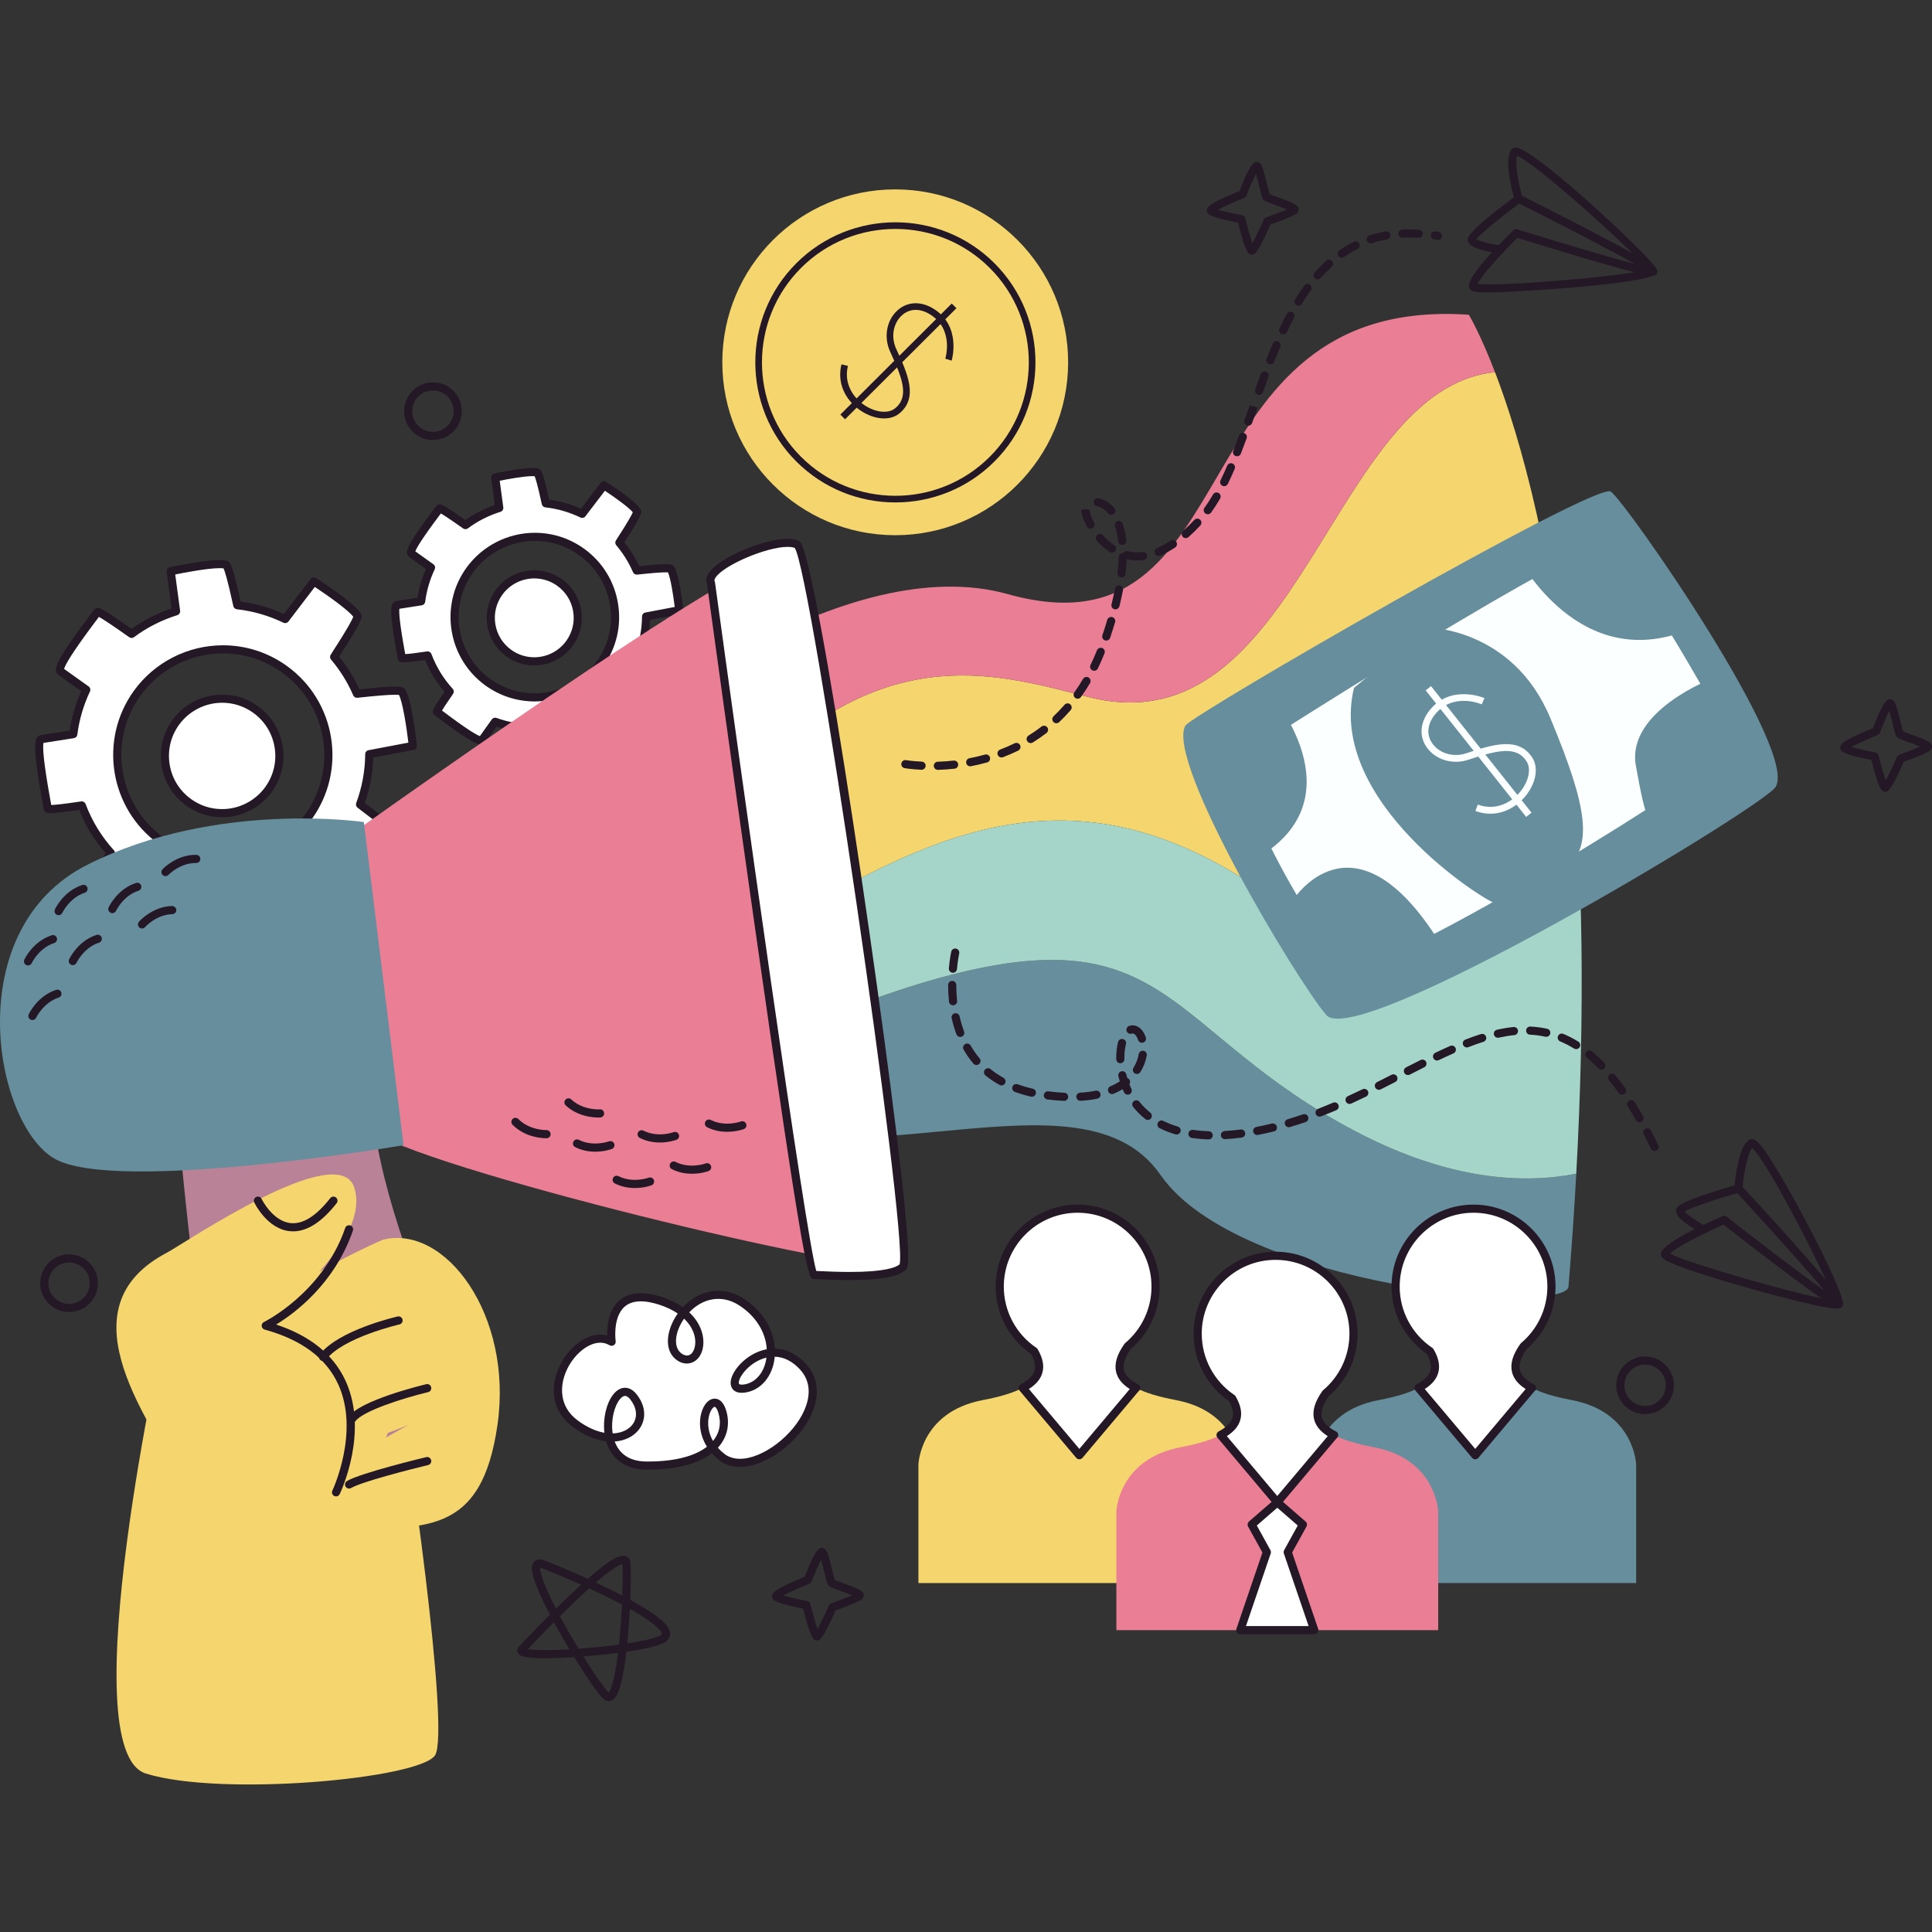 <svg xmlns="http://www.w3.org/2000/svg" xmlns:xlink="http://www.w3.org/1999/xlink" id="Capa_1" x="0px" y="0px" viewBox="0 0 512 512" style="enable-background:new 0 0 512 512;" xml:space="preserve" width="512" height="512"><rect x="0" y="0" width="512" height="512" fill="#333333" stroke="none"/><g>	<g>		<g>			<path style="fill:#F5D66E;" d="M43.509,352.694c0,0-24.845,111.111-4.831,117.322c20.014,6.211,72.464,1.38,76.604-4.831     c4.141-6.211-7.591-87.646-9.662-96.618C103.55,359.595,43.509,352.694,43.509,352.694z"></path>		</g>		<g>			<path style="fill:#F5D66E;" d="M207.088,244.739c43.182-26.389,79.167-40.783,125.948-9.596     c34.721,23.147,57.549-18.453,83.686-35.068c-4.436-51.886-13.948-84.319-20.528-101.444     c-43.834,4.371-51.385,100.171-107.54,86.133c-23.419-5.855-52.778-15.594-88.763,20.392     c-31.462,31.462-53.754,28.998-58.861,27.882c-1.325,6.244-1.427,12.76,0.399,19.26     C158.947,257.105,183.544,259.127,207.088,244.739z"></path>		</g>		<g>			<path style="fill:#EA7E94;" d="M199.891,205.155c35.985-35.985,65.344-26.246,88.763-20.392     c56.154,14.038,63.706-81.762,107.54-86.133c-4.018-10.457-6.941-15.219-6.941-15.219c-78.469-5.288-57,92.263-122.188,74.033     c-42.354-11.844-98.36,33.316-98.36,33.316c-4.778,3.204-23.191,21.154-27.674,42.276     C146.137,234.153,168.429,236.617,199.891,205.155z"></path>		</g>		<g>			<path style="fill:#668E9D;" d="M359.425,299.916c-50.379-26.389-49.18-57.576-110.354-40.783     c-31.086,8.533-57.214,23.873-80.277,29.037c47.436,33.238,116.132-9.439,138.755,23.206     c20.631,29.771,107.474,37.295,108.116,29.572c0.859-10.333,1.535-20.285,2.065-29.906     C404.238,313.702,384.51,313.056,359.425,299.916z"></path>		</g>		<g>			<path style="fill:#A5D5C9;" d="M416.722,200.074c-26.137,16.615-48.965,58.216-83.686,35.068     c-46.781-31.187-82.766-16.793-125.948,9.596c-23.544,14.388-48.141,12.367-65.659,7.559c0.755,2.689,1.817,5.374,3.285,8.035     c6.973,12.645,15.151,21.581,24.08,27.838c23.063-5.164,49.191-20.504,80.277-29.037c61.175-16.793,59.975,14.394,110.354,40.783     c25.086,13.14,44.813,13.787,58.304,11.126C420.156,266.938,419.299,230.22,416.722,200.074z"></path>		</g>		<g>			<g>				<g>					<path style="fill:#FFFFFF;" d="M176.543,178.994c0,0-2.799-2.144-7.187-5.486c1.219-3.286,1.837-6.707,1.865-10.122       c5.357-1.011,8.776-1.665,8.776-1.665s-1.011-9.222-2.253-10.946c-0.268-0.371-3.733-0.147-9.002,0.433       c-1.147-2.651-2.686-5.146-4.602-7.408c3.045-4.69,4.915-7.863,4.696-8.282c-0.985-1.882-8.777-6.917-8.777-6.917       s-2.269,2.963-5.775,7.567c-3.091-1.492-6.347-2.418-9.642-2.783c-1.057-4.877-1.893-8.026-2.315-8.158       c-2.028-0.634-11.098,1.315-11.098,1.315s0.413,3.116,1.081,8.062c-3.184,1.002-6.224,2.508-8.956,4.556       c-4.081-2.893-6.72-4.621-6.891-4.384c-0.834,1.156-8.585,11.089-7.429,11.923c0.202,0.146,2.136,1.532,5.193,3.71       c-1.352,2.873-2.228,5.885-2.613,8.935c-3.773,0.588-6.192,0.971-6.441,1.012c-1.407,0.228,1.074,12.581,1.301,13.988       c0.043,0.263,2.646-0.014,6.848-0.639c1.311,3.474,3.27,6.73,5.858,9.566c-2.254,3.226-3.548,5.26-3.341,5.41       c1.156,0.834,11.089,8.585,11.923,7.429c0.14-0.194,1.424-1.986,3.453-4.832c3.115,1.118,6.348,1.7,9.577,1.753       c0.78,4.512,1.376,7.306,1.651,7.262c1.407-0.228,13.912-1.77,13.684-3.178c-0.044-0.269-0.502-3.046-1.226-7.349       c2.863-1.457,5.509-3.4,7.833-5.792c3.918,2.508,6.514,3.995,6.89,3.799C171.508,186.786,176.543,178.994,176.543,178.994z        M129.285,180.79c-9.526-6.872-11.677-20.164-4.805-29.69c6.872-9.526,20.164-11.677,29.69-4.805       c9.526,6.871,11.677,20.164,4.805,29.69C152.104,185.51,138.811,187.661,129.285,180.79z"></path>				</g>				<g>					<path style="fill:#241726;" d="M142.439,201.369c-0.985,0-1.276,0-2.557-7.289c-2.805-0.128-5.576-0.638-8.256-1.523       l-2.867,4.014c-0.274,0.381-0.629,0.735-1.294,0.735c-1.419,0-4.627-2.003-11.44-7.142c-0.387-0.293-0.671-0.505-0.815-0.611       c-0.989-0.712-0.742-1.392,2.602-6.203c-2.174-2.521-3.912-5.358-5.179-8.456c-2.903,0.421-4.754,0.625-5.642,0.625       c-0.942,0-1.473-0.339-1.58-1.007c-0.028-0.175-0.093-0.524-0.18-1c-1.85-10.071-1.804-12.689-1.129-13.645       c0.22-0.314,0.539-0.52,0.898-0.577c0.233-0.038,2.337-0.371,5.658-0.889c0.401-2.609,1.147-5.169,2.221-7.631       c-2.639-1.881-4.288-3.064-4.474-3.197c-0.296-0.215-0.49-0.541-0.548-0.92c-0.174-1.156,0.955-3.515,7.115-11.685       c0.295-0.392,0.512-0.678,0.616-0.824c0.203-0.282,0.588-0.47,0.934-0.47c0.456,0,0.928,0,6.823,4.155       c2.352-1.666,4.961-2.999,7.777-3.972c-0.598-4.429-0.961-7.177-0.961-7.177c-0.074-0.556,0.293-1.078,0.842-1.196       c0.278-0.059,6.858-1.464,10.104-1.464c0.659,0,1.164,0.057,1.542,0.175c0.716,0.223,1.157,0.358,2.884,8.212       c2.898,0.396,5.723,1.207,8.419,2.416c3.205-4.21,5.25-6.879,5.25-6.879c0.341-0.447,0.968-0.554,1.442-0.251       c1.341,0.866,8.083,5.293,9.147,7.325c0.35,0.663,0.584,1.11-4.318,8.702c1.564,1.946,2.882,4.069,3.931,6.329       c3.373-0.36,5.683-0.537,7.05-0.537c1.135,0,1.782,0.099,2.165,0.632c1.338,1.858,2.275,9.871,2.448,11.457       c0.061,0.56-0.317,1.072-0.869,1.177c0,0-3.058,0.585-7.921,1.504c-0.111,3.01-0.661,5.977-1.642,8.844       c4.026,3.069,6.562,5.01,6.562,5.01c0.445,0.341,0.555,0.969,0.25,1.441c-0.867,1.342-5.292,8.085-7.323,9.149       c-0.155,0.08-0.415,0.139-0.59,0.139l0,0c-0.441,0-1.098,0-6.65-3.519c-2.039,1.986-4.318,3.667-6.79,5.008       c0.611,3.635,1.008,6.034,1.087,6.514c0.07,0.43-0.024,0.798-0.252,1.106c-0.697,0.944-3.167,1.816-13.313,3.235       L142.439,201.369z M131.216,190.198c0.122,0,0.245,0.021,0.364,0.063c2.979,1.07,6.085,1.639,9.231,1.689       c0.518,0.008,0.956,0.383,1.044,0.895c0.659,3.814,1.037,5.51,1.24,6.262c0.071-0.011,0.145-0.021,0.223-0.032       c8.167-1.144,10.831-1.881,11.665-2.281c-0.177-1.07-0.579-3.496-1.145-6.851c-0.078-0.465,0.155-0.927,0.574-1.139       c2.793-1.422,5.333-3.3,7.548-5.583c0.359-0.366,0.927-0.432,1.355-0.156c4.059,2.597,5.542,3.353,6.074,3.572       c1.198-0.954,3.817-4.556,5.701-7.397c-1.126-0.859-3.384-2.586-6.388-4.874c-0.378-0.286-0.523-0.788-0.358-1.232       c1.166-3.144,1.77-6.428,1.797-9.755c0.004-0.516,0.372-0.956,0.878-1.051c3.657-0.691,6.411-1.215,7.79-1.479       c-0.412-3.38-1.139-7.767-1.783-9.161c-0.126-0.008-0.311-0.017-0.572-0.017c-1.371,0-3.927,0.204-7.595,0.609       c-0.469,0.053-0.918-0.211-1.108-0.642c-1.119-2.584-2.612-4.987-4.436-7.14c-0.307-0.362-0.341-0.885-0.082-1.285       c3.319-5.111,4.223-6.866,4.466-7.458c-0.957-1.201-4.556-3.82-7.395-5.703c-0.897,1.173-2.734,3.576-5.164,6.769       c-0.312,0.409-0.868,0.543-1.327,0.318c-2.951-1.424-6.077-2.325-9.292-2.683c-0.46-0.051-0.837-0.392-0.935-0.842       c-1.115-5.145-1.662-6.849-1.894-7.411c-0.139-0.013-0.33-0.023-0.587-0.023c-2.316,0-6.722,0.826-8.676,1.217       c0.172,1.289,0.503,3.77,0.949,7.062c0.071,0.52-0.244,1.017-0.745,1.173c-3.177,1-6.081,2.477-8.634,4.391       c-0.374,0.282-0.889,0.289-1.27,0.017c-3.573-2.531-5.176-3.555-5.89-3.966c-0.047,0.061-0.096,0.126-0.147,0.194       c-4.956,6.573-6.317,8.976-6.624,9.848c0.743,0.533,2.431,1.74,4.783,3.416c0.424,0.303,0.572,0.866,0.35,1.337       c-1.298,2.759-2.145,5.655-2.519,8.61c-0.06,0.478-0.429,0.857-0.904,0.931c-2.916,0.455-5.022,0.786-5.942,0.931       c-0.117,0.918,0.024,3.677,1.513,11.784c0.014,0.076,0.027,0.148,0.04,0.217c0.924-0.049,2.56-0.225,5.773-0.704       c0.506-0.076,0.989,0.211,1.168,0.685c1.293,3.431,3.193,6.533,5.646,9.223c0.34,0.373,0.377,0.931,0.087,1.344       c-1.787,2.559-2.578,3.808-2.928,4.414c0.059,0.044,0.121,0.091,0.185,0.139c6.577,4.962,8.981,6.325,9.855,6.632l3.159-4.423       C130.545,190.36,130.875,190.198,131.216,190.198z M141.709,185.889c-4.709,0-9.224-1.46-13.055-4.225       c-9.991-7.209-12.256-21.202-5.048-31.196c4.188-5.807,10.97-9.273,18.139-9.273c4.709,0,9.224,1.462,13.056,4.225       c4.841,3.492,8.031,8.66,8.986,14.553c0.953,5.891-0.445,11.803-3.938,16.642C155.66,182.422,148.879,185.889,141.709,185.889z        M141.745,143.351c-6.478,0-12.606,3.132-16.391,8.38c-6.511,9.027-4.465,21.67,4.562,28.184       c3.461,2.498,7.54,3.816,11.793,3.816c6.48,0,12.606-3.132,16.392-8.38c3.155-4.372,4.417-9.711,3.556-15.035       c-0.861-5.324-3.745-9.994-8.118-13.149C150.077,144.672,145.999,143.351,141.745,143.351z"></path>				</g>			</g>			<g>				<g>					<path style="fill:#FFFFFF;" d="M150.937,170.479c-3.724,5.163-10.929,6.329-16.092,2.605       c-5.163-3.725-6.329-10.929-2.605-16.092c3.725-5.163,10.929-6.329,16.092-2.605       C153.495,158.111,154.662,165.316,150.937,170.479z"></path>				</g>				<g>					<path style="fill:#241726;" d="M141.579,176.342c-2.657,0-5.203-0.826-7.365-2.384c-2.731-1.969-4.531-4.884-5.07-8.207       c-0.538-3.324,0.251-6.66,2.22-9.391c2.364-3.275,6.189-5.229,10.232-5.229c2.658,0,5.205,0.824,7.366,2.384       c2.731,1.969,4.531,4.884,5.068,8.208c0.538,3.323-0.251,6.657-2.221,9.389C149.449,174.385,145.623,176.342,141.579,176.342z        M141.597,153.286c-3.353,0-6.524,1.62-8.483,4.337c-1.632,2.262-2.286,5.027-1.84,7.782c0.445,2.755,1.938,5.173,4.202,6.805       c1.792,1.291,3.903,1.976,6.104,1.976c3.353,0,6.525-1.622,8.482-4.339c1.633-2.262,2.287-5.025,1.842-7.78       c-0.447-2.755-1.939-5.173-4.202-6.805C145.91,153.968,143.799,153.286,141.597,153.286z"></path>				</g>			</g>		</g>		<g>			<g>				<g>					<path style="fill:#FFFFFF;" d="M104.866,220.409c0,0-3.684-2.821-9.457-7.219c1.604-4.324,2.417-8.826,2.453-13.32       c7.05-1.33,11.549-2.191,11.549-2.191s-1.331-12.135-2.965-14.404c-0.352-0.489-4.912-0.193-11.846,0.57       c-1.51-3.488-3.534-6.772-6.056-9.749c4.007-6.171,6.468-10.347,6.18-10.898c-1.297-2.477-11.55-9.103-11.55-9.103       s-2.986,3.899-7.599,9.957c-4.068-1.963-8.352-3.182-12.688-3.663c-1.391-6.417-2.491-10.562-3.046-10.735       c-2.669-0.835-14.604,1.73-14.604,1.73s0.544,4.1,1.423,10.609c-4.189,1.319-8.19,3.3-11.785,5.996       c-5.37-3.807-8.843-6.081-9.068-5.769c-1.097,1.521-11.298,14.592-9.777,15.69c0.266,0.192,2.812,2.016,6.834,4.882       c-1.779,3.781-2.933,7.744-3.438,11.758c-4.965,0.773-8.149,1.278-8.476,1.331c-1.852,0.3,1.413,16.556,1.713,18.407       c0.056,0.347,3.481-0.019,9.012-0.841c1.725,4.572,4.303,8.857,7.708,12.589c-2.966,4.246-4.669,6.922-4.396,7.118       c1.521,1.097,14.593,11.298,15.69,9.777c0.184-0.256,1.874-2.613,4.544-6.359c4.099,1.471,8.353,2.236,12.603,2.306       c1.026,5.938,1.811,9.614,2.173,9.555c1.851-0.3,18.307-2.33,18.007-4.181c-0.057-0.354-0.661-4.008-1.613-9.671       c3.768-1.918,7.25-4.474,10.307-7.621c5.156,3.301,8.573,5.258,9.067,4.999C98.24,230.662,104.866,220.409,104.866,220.409z        M42.677,222.772c-12.535-9.043-15.366-26.535-6.324-39.07c9.043-12.535,26.535-15.366,39.07-6.324       c12.535,9.043,15.366,26.535,6.324,39.07C72.704,228.983,55.212,231.814,42.677,222.772z"></path>				</g>				<g>					<path style="fill:#241726;" d="M59.986,249.512c-1.033,0-1.401,0-3.075-9.581c-3.834-0.147-7.622-0.845-11.284-2.077       c-2.4,3.368-3.906,5.467-4.078,5.707c-0.162,0.223-0.541,0.6-1.266,0.6c-1.763,0-6.066-2.702-14.851-9.326       c-0.512-0.387-0.888-0.67-1.078-0.809c-0.976-0.701-1.046-1.148,3.655-7.91c-2.974-3.402-5.334-7.256-7.029-11.478       c-3.958,0.577-6.462,0.857-7.639,0.857c-0.432,0-1.578,0-1.745-1.038c-0.038-0.232-0.123-0.695-0.239-1.327       c-2.404-13.091-2.355-16.541-1.541-17.698c0.237-0.337,0.578-0.556,0.959-0.617c0.312-0.051,3.177-0.506,7.689-1.209       c0.525-3.574,1.549-7.083,3.046-10.455c-3.607-2.569-5.866-4.189-6.116-4.372c-0.31-0.223-0.517-0.573-0.578-0.979       c-0.211-1.398,1.292-4.507,9.312-15.141c0.383-0.508,0.666-0.88,0.802-1.072c0.202-0.28,0.605-0.476,0.952-0.476       c0.503,0,1.126,0,8.978,5.548c3.192-2.294,6.752-4.109,10.607-5.413c-0.809-5.992-1.303-9.722-1.303-9.722       c-0.074-0.556,0.293-1.076,0.842-1.196c0.366-0.078,8.992-1.921,13.225-1.921c0.832,0,1.463,0.07,1.927,0.215       c0.748,0.234,1.342,0.419,3.615,10.785c3.956,0.518,7.806,1.626,11.467,3.296c4.314-5.661,7.074-9.265,7.074-9.265       c0.342-0.447,0.967-0.554,1.442-0.251c1.752,1.133,10.561,6.912,11.92,9.509c0.379,0.723,0.681,1.295-5.799,11.318       c2.161,2.656,3.969,5.566,5.385,8.671c4.5-0.484,7.688-0.731,9.485-0.731c1.377,0,2.152,0.107,2.571,0.687       c1.713,2.38,2.935,12.845,3.162,14.917c0.061,0.56-0.317,1.072-0.869,1.177c0,0-4.136,0.792-10.691,2.028       c-0.124,4.105-0.874,8.149-2.232,12.045c5.412,4.124,8.83,6.74,8.83,6.74c0.446,0.343,0.556,0.971,0.251,1.443       c-1.132,1.752-6.911,10.562-9.509,11.923c-0.155,0.08-0.443,0.145-0.617,0.145l0,0c-0.514,0-1.364,0-8.797-4.724       c-2.77,2.732-5.881,5.027-9.267,6.839c0.878,5.223,1.43,8.568,1.485,8.907c0.062,0.379-0.039,0.773-0.284,1.104       c-0.838,1.137-4.102,2.275-17.296,4.122c-0.628,0.088-1.089,0.154-1.32,0.19L59.986,249.512z M45.218,235.494       c0.122,0,0.244,0.021,0.364,0.063c3.959,1.419,8.084,2.176,12.257,2.243c0.518,0.008,0.956,0.383,1.045,0.895       c0.954,5.524,1.467,7.702,1.719,8.559c0.174-0.023,0.37-0.05,0.583-0.082c11.506-1.611,14.807-2.624,15.685-3.149       c-0.188-1.144-0.743-4.49-1.547-9.263c-0.078-0.465,0.155-0.927,0.574-1.139c3.706-1.887,7.079-4.381,10.024-7.413       c0.359-0.367,0.924-0.432,1.354-0.156c5.792,3.707,7.648,4.594,8.23,4.8c1.665-1.194,5.463-6.487,7.91-10.196       c-1.378-1.053-4.468-3.414-8.66-6.609c-0.378-0.286-0.523-0.788-0.358-1.232c1.547-4.172,2.35-8.53,2.386-12.955       c0.004-0.516,0.373-0.956,0.878-1.051c5.107-0.962,8.875-1.681,10.563-2.003c-0.525-4.406-1.549-10.832-2.502-12.651       c-0.171-0.021-0.47-0.042-0.973-0.042c-1.821,0-5.196,0.27-10.032,0.802c-0.471,0.061-0.918-0.211-1.108-0.645       c-1.483-3.427-3.465-6.617-5.889-9.479c-0.309-0.364-0.341-0.885-0.082-1.285c4.696-7.23,5.749-9.408,5.977-10.052       c-1.196-1.668-6.487-5.465-10.194-7.911c-1.095,1.432-3.605,4.716-6.99,9.16c-0.313,0.409-0.869,0.543-1.327,0.318       c-3.913-1.887-8.064-3.085-12.339-3.561c-0.46-0.051-0.837-0.392-0.935-0.845c-1.588-7.327-2.315-9.406-2.593-9.993       c-0.207-0.03-0.527-0.057-1.005-0.057c-3.207,0-9.405,1.188-11.797,1.672c0.211,1.588,0.665,4.994,1.29,9.61       c0.071,0.52-0.244,1.017-0.745,1.173c-4.215,1.327-8.072,3.29-11.462,5.832c-0.373,0.282-0.888,0.288-1.27,0.017       c-5.113-3.627-7.193-4.928-8.039-5.387c-0.107,0.143-0.229,0.303-0.36,0.478c-6.994,9.273-8.611,12.323-8.86,13.313       c0.847,0.609,3.163,2.266,6.497,4.64c0.424,0.303,0.572,0.866,0.351,1.338c-1.726,3.669-2.851,7.517-3.345,11.434       c-0.06,0.478-0.429,0.857-0.904,0.931c-4.126,0.642-7.02,1.1-8.067,1.266c-0.22,0.998-0.141,4.448,1.954,15.861       c0.041,0.217,0.077,0.417,0.109,0.594c1.26-0.04,3.924-0.36,7.927-0.954c0.494-0.078,0.988,0.211,1.167,0.684       c1.719,4.556,4.241,8.675,7.496,12.243c0.34,0.373,0.377,0.931,0.087,1.344c-2.615,3.745-3.626,5.385-4.015,6.099       c0.143,0.108,0.304,0.23,0.481,0.362c9.268,6.988,12.318,8.604,13.309,8.854c0.577-0.804,2.108-2.944,4.3-6.021       C44.546,235.656,44.876,235.494,45.218,235.494z M59.026,229.142c-6.126,0-11.996-1.9-16.981-5.495       c-12.997-9.376-15.942-27.58-6.567-40.576c5.449-7.552,14.269-12.062,23.595-12.062c6.126,0,11.998,1.9,16.981,5.495       c12.997,9.376,15.942,27.579,6.567,40.576C77.173,224.633,68.352,229.142,59.026,229.142z M59.074,173.166       c-8.635,0-16.802,4.174-21.847,11.169c-8.679,12.032-5.952,28.883,6.08,37.565c4.614,3.328,10.049,5.086,15.719,5.086       c8.635,0,16.802-4.174,21.847-11.169c8.679-12.032,5.952-28.883-6.08-37.565C70.178,174.924,64.743,173.166,59.074,173.166z"></path>				</g>			</g>			<g>				<g>											<ellipse transform="matrix(0.805 -0.594 0.594 0.805 -107.436 74.075)" style="fill:#FFFFFF;" cx="58.867" cy="200.329" rx="15.169" ry="15.169"></ellipse>				</g>				<g>					<path style="fill:#241726;" d="M58.855,216.577c-3.425,0-6.707-1.062-9.492-3.073c-3.519-2.538-5.84-6.295-6.533-10.579       c-0.694-4.284,0.322-8.58,2.862-12.102c3.045-4.223,7.976-6.744,13.189-6.744c3.424,0,6.706,1.063,9.491,3.073       c3.519,2.538,5.84,6.295,6.533,10.581c0.694,4.284-0.323,8.58-2.862,12.102C68.998,214.056,64.067,216.577,58.855,216.577z        M58.881,186.236c-4.523,0-8.799,2.188-11.441,5.851c-2.202,3.052-3.083,6.777-2.482,10.493       c0.601,3.715,2.614,6.973,5.667,9.176c2.416,1.744,5.262,2.664,8.231,2.664c4.522,0,8.798-2.186,11.44-5.849       c2.201-3.052,3.082-6.78,2.481-10.495c-0.601-3.715-2.613-6.973-5.665-9.176C64.695,187.159,61.848,186.236,58.881,186.236z"></path>				</g>			</g>		</g>		<g>			<path style="fill:#EA7E94;" d="M85.475,226.48c0,0,117.415-84.355,122.624-78.659c5.209,5.697,31.962,184.571,24.429,186.857     c-7.533,2.286-131.428-27.512-135.401-36.431C93.156,289.328,85.475,226.48,85.475,226.48z"></path>		</g>		<g>			<path style="fill:#BA8296;" d="M45.749,281.719c0,0,8.131,101.755,15.879,103.15c7.747,1.395,58.684,0.417,63.196-5.846     c4.512-6.263-35.233-65.72-25.318-112.233C109.421,220.275,45.749,281.719,45.749,281.719z"></path>		</g>		<g>			<g>									<ellipse transform="matrix(0.001 -1 1 0.001 140.974 333.205)" style="fill:#F5D66E;" cx="237.288" cy="96.032" rx="45.823" ry="45.823"></ellipse>			</g>			<g>				<g>					<path style="fill:#241726;" d="M210.995,122.262c-14.463-14.498-14.435-38.059,0.063-52.523       c14.497-14.463,38.058-14.435,52.522,0.063c14.463,14.498,14.435,38.059-0.062,52.521       C249.02,136.787,225.459,136.759,210.995,122.262z M262.332,71.047c-13.777-13.81-36.219-13.837-50.029-0.06       c-13.81,13.777-13.837,36.22-0.06,50.03c13.777,13.81,36.221,13.836,50.03,0.059       C276.083,107.299,276.109,84.857,262.332,71.047z"></path>				</g>				<g>					<path style="fill:#241726;" d="M226.082,107.176c-2.456-2.462-4.174-6.144-3.088-10.621l1.713,0.416       c-1.175,4.837,1.567,8.601,4.529,10.5c2.882,1.855,6.126,2.186,7.891,0.802c3.92-3.072,2.06-7.965-1.226-15.078       c-1.764-3.82-0.967-8.319,1.938-10.943c2.555-2.306,6.057-2.511,9.37-0.548c7.744,4.592,5.018,13.778,4.99,13.869l-1.684-0.519       c0.098-0.321,2.336-7.954-4.204-11.834c-2.652-1.572-5.31-1.448-7.29,0.34c-2.339,2.112-2.964,5.77-1.519,8.895       c2.962,6.412,6.023,13.043,0.713,17.205c-2.384,1.868-6.375,1.584-9.934-0.707C227.52,108.464,226.772,107.868,226.082,107.176       z"></path>				</g>				<g>											<rect x="217.251" y="94.828" transform="matrix(0.708 -0.706 0.706 0.708 1.94 196.108)" style="fill:#241726;" width="41.692" height="1.762"></rect>				</g>			</g>		</g>		<g>			<path style="fill:#241726;" d="M331.756,67.475c-0.802,0-1.561,0-3.682-8.456c-7.171-1.379-7.797-2.22-8.008-2.502     c-0.2-0.27-0.286-0.765-0.196-1.087c0.13-0.457,0.43-1.519,8.619-4.819c2.939-7.664,3.931-7.664,4.592-7.664     c0.34,0,0.811,0.244,1.014,0.518c0.525,0.706,1.001,2.538,1.724,5.476c0.227,0.923,0.501,2.039,0.659,2.525     c0.429,0.192,1.384,0.535,2.176,0.819c4.203,1.508,5.285,2.02,5.481,3.02c0.073,0.373-0.118,0.918-0.401,1.171     c-0.854,0.767-4.927,2.277-7.06,3.037c-3.468,7.889-4.206,7.927-4.859,7.959C331.797,67.475,331.774,67.475,331.756,67.475z      M322.801,55.588c1.429,0.415,4.057,1.013,6.35,1.441c0.416,0.076,0.748,0.39,0.849,0.8c0.585,2.374,1.352,5.08,1.901,6.611     c0.794-1.426,2.005-3.97,2.985-6.219c0.12-0.274,0.349-0.487,0.631-0.585c1.959-0.689,4.172-1.535,5.539-2.136     c-0.959-0.407-2.278-0.878-3.13-1.184c-2.406-0.863-2.86-1.051-3.168-1.466c-0.268-0.358-0.435-0.965-1.033-3.395     c-0.226-0.92-0.575-2.34-0.885-3.393c-0.716,1.361-1.722,3.692-2.503,5.756c-0.108,0.284-0.329,0.507-0.609,0.621     C327.186,53.452,324.299,54.747,322.801,55.588z"></path>		</g>		<g>			<path style="fill:#241726;" d="M216.514,434.74c-0.801,0-1.561,0-3.682-8.456c-7.171-1.38-7.797-2.22-8.008-2.502     c-0.2-0.27-0.286-0.765-0.196-1.087c0.13-0.457,0.429-1.518,8.619-4.819c2.939-7.666,3.931-7.666,4.591-7.666     c0.341,0,0.811,0.244,1.014,0.518c0.525,0.706,1.003,2.54,1.725,5.478c0.227,0.922,0.501,2.039,0.659,2.525     c0.429,0.192,1.38,0.533,2.168,0.815c4.208,1.508,5.293,2.022,5.489,3.02c0.073,0.373-0.118,0.92-0.4,1.173     c-0.854,0.767-4.928,2.279-7.062,3.039c-3.466,7.885-4.203,7.925-4.855,7.959C216.557,434.74,216.533,434.74,216.514,434.74z      M207.559,422.853c1.429,0.415,4.057,1.013,6.35,1.441c0.416,0.078,0.748,0.39,0.849,0.8c0.585,2.374,1.352,5.078,1.901,6.609     c0.794-1.426,2.004-3.968,2.984-6.217c0.12-0.274,0.348-0.487,0.631-0.585c1.959-0.689,4.173-1.538,5.54-2.138     c-0.961-0.406-2.282-0.88-3.136-1.186c-2.401-0.861-2.853-1.047-3.16-1.46c-0.269-0.36-0.436-0.965-1.034-3.395     c-0.226-0.922-0.576-2.342-0.885-3.395c-0.716,1.361-1.722,3.692-2.503,5.756c-0.107,0.284-0.329,0.508-0.609,0.621     C211.944,420.718,209.057,422.013,207.559,422.853z"></path>		</g>		<g>			<path style="fill:#241726;" d="M114.728,116.608c-0.002,0-0.031,0-0.032,0c-4.213-0.019-7.626-3.462-7.609-7.675     c0.018-4.195,3.446-7.609,7.639-7.609c2.078,0.009,3.993,0.811,5.431,2.262c1.438,1.449,2.223,3.372,2.215,5.413     C122.353,113.194,118.924,116.608,114.728,116.608z M114.753,103.481c-3.037,0-5.497,2.449-5.51,5.461     c-0.013,3.024,2.438,5.495,5.462,5.51l0.022,1.078v-1.078c3.012,0,5.474-2.449,5.486-5.461c0.006-1.466-0.558-2.845-1.59-3.886     C117.593,104.064,116.218,103.487,114.753,103.481z"></path>		</g>		<g>			<path style="fill:#241726;" d="M435.971,374.76c-0.002,0-0.035,0-0.035,0c-2.043-0.008-3.958-0.811-5.396-2.26     c-1.437-1.451-2.223-3.374-2.215-5.415c0.018-4.195,3.447-7.609,7.643-7.609c4.245,0.019,7.658,3.462,7.641,7.675     C443.592,371.346,440.165,374.76,435.971,374.76z M435.992,361.633c-3.034,0-5.496,2.449-5.509,5.461     c-0.006,1.466,0.558,2.848,1.589,3.888c1.032,1.04,2.407,1.615,3.872,1.622l0.027,1.078v-1.078c3.01,0,5.47-2.449,5.482-5.461     C441.466,364.118,439.016,361.648,435.992,361.633z"></path>		</g>		<g>			<path style="fill:#241726;" d="M18.304,347.701c0,0-0.03,0-0.032,0c-2.041-0.008-3.957-0.811-5.395-2.262     c-1.437-1.449-2.223-3.372-2.215-5.413c0.018-4.195,3.447-7.609,7.643-7.609c2.072,0.008,3.989,0.811,5.426,2.262     c1.437,1.449,2.223,3.372,2.215,5.413C25.929,344.287,22.5,347.701,18.304,347.701z M18.329,334.574     c-3.035,0-5.497,2.449-5.51,5.461c-0.006,1.466,0.558,2.845,1.59,3.886c1.032,1.04,2.406,1.617,3.871,1.624l0.023,1.078v-1.078     c3.012,0,5.474-2.449,5.486-5.461c0.006-1.466-0.558-2.845-1.59-3.886C21.168,335.157,19.794,334.58,18.329,334.574z"></path>		</g>		<g>			<g>				<path style="fill:#241726;" d="M486.711,346.802c-3.035,0-14.69-2.959-24.896-5.893c-21.092-6.064-21.437-7.464-21.602-8.138      c-0.202-0.823-0.74-3.008,16.241-10.478c0.364-0.158,0.786-0.107,1.097,0.139c7.907,6.177,19.697,15.2,25.902,19.572      c-5.158-6.184-16.1-18.283-23.548-26.36c-0.203-0.221-0.306-0.518-0.282-0.817c0.145-1.799,1.01-10.866,3.85-12.731      c0.176-0.116,0.549-0.225,0.759-0.225c0.764,0,1.505,0.554,2.642,1.973c5.068,6.331,21.124,36.663,21.546,41.503      c0.004,0.032,0.008,0.067,0.011,0.101c0.004,0.069,0,0.143-0.011,0.215c-0.002,0.031-0.008,0.061-0.015,0.088c0,0,0,0,0,0.002      c-0.015,0.072-0.04,0.141-0.068,0.206c-0.004,0.004-0.006,0.011-0.008,0.015c-0.002,0.009-0.006,0.017-0.01,0.025      c-0.036,0.093-0.088,0.181-0.152,0.263l-0.002,0.002l0,0C487.741,346.802,487.02,346.802,486.711,346.802z M442.564,332.215      c4.02,2.268,29.482,9.661,40.108,11.828c-5.99-4.09-16.628-12.245-25.939-19.515      C450.656,327.234,444.039,330.69,442.564,332.215z M461.812,314.532c7.946,8.622,16.828,18.409,22.059,24.658      c-5.023-10.962-16.391-32.371-19.535-34.989C463.208,305.61,462.194,310.349,461.812,314.532z"></path>			</g>			<g>				<path style="fill:#241726;" d="M451.492,326.926c-0.172,0-0.346-0.04-0.507-0.129c-1.837-0.984-6.168-3.475-6.733-5.389      c-0.175-0.588-0.03-1.038,0.121-1.314c0.855-1.554,9.005-4.153,15.689-6.057c0.575-0.171,1.17,0.168,1.333,0.741      c0.163,0.573-0.169,1.169-0.741,1.331c-5.874,1.674-12.634,3.934-14.199,4.924c0.614,0.819,3.021,2.511,5.547,3.865      c0.526,0.28,0.724,0.933,0.442,1.46C452.25,326.72,451.877,326.926,451.492,326.926z"></path>			</g>		</g>		<g>			<g>				<path style="fill:#241726;" d="M394.814,77.51c-4.296,0-4.87-0.367-5.255-0.927c-0.48-0.699-1.755-2.553,11.494-15.539      c0.283-0.28,0.698-0.375,1.076-0.259c9.862,3.077,23.845,7.283,31.139,9.164c-7.011-3.966-21.516-11.417-31.334-16.341      c-0.27-0.135-0.47-0.377-0.553-0.666c-0.5-1.735-2.894-10.526-0.894-13.271c0.157-0.217,0.522-0.577,1.201-0.577      c4.541,0,33.631,26.929,37.188,31.956c0.113,0.099,0.205,0.221,0.27,0.366c0.035,0.076,0.06,0.16,0.075,0.247      c0.004,0.015,0.007,0.029,0.009,0.044v0.002c0.011,0.074,0.013,0.145,0.008,0.217c0,0.008-0.001,0.015-0.001,0.023      c0,0.006-0.001,0.013-0.001,0.021c-0.002,0.101-0.019,0.202-0.049,0.301c-0.001,0-0.001,0.002-0.001,0.002l0,0      c-0.01,0.032-0.024,0.063-0.042,0.095c-0.051,0.124-0.122,0.238-0.212,0.33c-0.005,0.004-0.009,0.008-0.014,0.013      c-0.276,0.276-0.622,0.345-0.849,0.362C431.599,75.697,399.482,77.51,394.814,77.51z M391.572,75.215      c0.5,0.065,1.456,0.139,3.242,0.139c9.331,0,29.535-1.788,38.418-3.201c-8.87-2.226-26.851-7.786-31.127-9.115      C397.39,67.7,392.436,73.248,391.572,75.215z M403.327,51.894c10.481,5.259,22.247,11.28,29.348,15.28      c-8.571-8.481-26.768-24.498-30.633-25.838C401.48,43.052,402.205,47.844,403.327,51.894z"></path>			</g>			<g>				<path style="fill:#241726;" d="M397.67,67.201c-0.046,0-0.094-0.002-0.142-0.008c-2.065-0.274-6.998-1.076-8.202-2.664      c-0.371-0.491-0.396-0.962-0.352-1.272c0.253-1.759,6.959-7.066,12.541-11.211c0.476-0.356,1.152-0.259,1.508,0.223      c0.355,0.478,0.255,1.154-0.223,1.508c-4.903,3.642-10.428,8.14-11.546,9.621c0.866,0.55,3.714,1.283,6.556,1.655      c0.59,0.078,1.006,0.621,0.928,1.211C398.666,66.807,398.203,67.201,397.67,67.201z"></path>			</g>		</g>		<g>			<g>				<path style="fill:#FFFFFF;" d="M162.089,355.579c0,0-2.236-15.784,13.027-10.819c15.263,4.965,10.447,19.484,4.599,14.589      c-5.848-4.895,4.87-21.796,16.584-14.431c11.714,7.365,9.252,21.901,1.005,23.052c-8.247,1.151,4.834-16.945,15.344-5.95      c10.51,10.994-12.003,31.446-21.364,24.099c-9.36-7.347-2.209-19.423,0.09-12.128c2.299,7.294-3.639,14.527-20.115,14.405      c-16.476-0.123-9.225-25.539-3.395-18.219c5.83,7.321-3.648,15.74-15.353,7.163      C140.806,368.762,153.887,350.666,162.089,355.579z"></path>			</g>			<g>				<path style="fill:#241726;" d="M171.669,389.476l-0.418-0.002c-5.407-0.04-9.241-2.77-10.632-7.525      c-2.845-0.335-5.851-1.618-8.746-3.738c-4.62-3.387-6.207-8.576-4.353-14.241c1.89-5.775,6.965-10.299,11.554-10.299      c0.627,0,1.235,0.08,1.822,0.238c-0.039-2.216,0.275-5.964,2.497-8.523c2.476-2.854,6.568-3.435,12.055-1.649      c2.113,0.686,3.967,1.588,5.529,2.683c4.352-4.669,10.592-5.747,15.895-2.411c5.062,3.18,8.167,8.119,8.477,13.378      c2.952,0.063,5.669,1.371,8.078,3.89c3.298,3.45,3.93,8.123,1.778,13.159c-3.259,7.626-12.186,14.317-19.104,14.32h-0.002      c-2.127,0-3.971-0.6-5.481-1.786c-0.728-0.571-1.386-1.19-1.969-1.847C184.942,387.974,179.107,389.476,171.669,389.476z       M162.908,382.01c0.969,2.637,3.223,5.27,8.36,5.307l0.401,0.002c8.573,0,13.212-2.011,15.683-3.922      c-2.361-3.749-2.21-7.864-0.927-10.421c0.74-1.476,1.825-2.323,2.976-2.323c0.766,0,2.175,0.392,3.001,3.014      c1.152,3.654,0.363,7.247-2.16,10c0.501,0.569,1.073,1.106,1.706,1.603c1.121,0.88,2.518,1.327,4.15,1.327      c0.001,0,0.001,0,0.001,0c6.052,0,14.212-6.203,17.122-13.009c1.267-2.966,2.061-7.249-1.353-10.821      c-1.993-2.085-4.196-3.17-6.551-3.224c-0.456,5.059-3.586,8.898-7.864,9.496c-2.816,0.394-3.765-1.082-3.826-2.447      c-0.134-2.974,4.11-8.014,9.571-9.027c-0.252-4.583-2.993-8.915-7.475-11.733c-4.406-2.77-9.411-1.891-13.066,1.948      c3.637,3.404,4.334,7.618,3.34,10.444c-1.105,3.138-4.358,4.141-6.976,1.954c-3.233-2.708-2.259-8.056,0.589-12.083      c-1.359-0.931-2.979-1.706-4.83-2.308c-4.586-1.493-7.866-1.171-9.759,1.011c-2.625,3.022-1.874,8.576-1.866,8.631      c0.058,0.413-0.125,0.822-0.472,1.051c-0.346,0.225-0.796,0.24-1.15,0.025c-0.752-0.451-1.579-0.678-2.46-0.678      c-3.651,0-7.915,3.953-9.504,8.812c-0.731,2.235-1.845,7.858,3.577,11.832c2.351,1.723,4.751,2.824,7.022,3.233      c-0.424-3.684,0.502-7.841,2.361-10.171c0.917-1.15,1.994-1.759,3.115-1.759c0.769,0,1.923,0.301,3.062,1.731      c2.087,2.62,2.576,5.592,1.343,8.151C168.846,380.154,166.152,381.778,162.908,382.01z M189.402,372.81      c-0.186,0-0.635,0.307-1.049,1.133c-0.932,1.858-1.066,4.998,0.599,7.925c1.772-2.136,2.269-4.775,1.393-7.553      C189.959,373.088,189.524,372.81,189.402,372.81z M165.646,369.931c-0.435,0-0.942,0.337-1.429,0.948      c-1.394,1.746-2.393,5.476-1.851,8.997c2.647-0.074,4.833-1.27,5.742-3.157c0.859-1.784,0.463-3.924-1.087-5.87      C166.688,370.43,166.179,369.931,165.646,369.931z M203.122,359.782c-4.371,1.034-7.413,5.093-7.34,6.712      c0.01,0.202,0.021,0.451,0.812,0.451c0.172,0,0.358-0.015,0.56-0.042C200.297,366.464,202.63,363.611,203.122,359.782z       M181.29,349.451c-2.44,3.486-2.875,7.405-0.884,9.071c1.49,1.247,2.924,0.788,3.557-1.015      C184.711,355.384,184.127,352.17,181.29,349.451z"></path>			</g>		</g>		<g>			<path style="fill:#668E9D;" d="M96.427,217.854l10.519,85.641c0,0-76.548,12.947-92.597,3.509     c-16.049-9.438-25.186-60.809,8.907-77.888C57.35,212.038,96.427,217.854,96.427,217.854z"></path>		</g>		<g>			<g>				<path style="fill:#668E9D;" d="M314.139,192.297c1.655-2.896,108.719-64.698,112.721-62.03      c4.002,2.668,51.358,70.701,43.354,78.705c-8.004,8.004-110.72,69.367-118.724,60.029      C343.486,259.663,308.803,201.635,314.139,192.297z"></path>			</g>			<g>				<path style="fill:#FBFFFF;" d="M328.145,200.968c0,0,95.38-61.363,99.381-56.694c4.002,4.669,32.016,50.024,31.349,54.026      c-0.667,4.002-90.711,60.029-100.048,57.361C349.489,252.993,326.144,206.304,328.145,200.968z"></path>			</g>			<g>				<path style="fill:#668E9D;" d="M337.483,184.96c0,0,24.012,28.681-7.337,44.021c0,0-16.675-27.347-12.006-36.017      C322.809,184.293,337.483,184.96,337.483,184.96z"></path>			</g>			<g>				<path style="fill:#668E9D;" d="M401.514,146.275c0,0,15.341,31.348,44.021,21.344c0,0-12.006-28.681-20.01-29.348      C417.522,137.604,401.514,146.275,401.514,146.275z"></path>			</g>			<g>				<path style="fill:#668E9D;" d="M342.819,238.319c0,0,15.341-24.012,37.351,9.338c0,0-11.339,13.34-20.677,12.006      C350.156,258.329,342.819,238.319,342.819,238.319z"></path>			</g>			<g>				<path style="fill:#668E9D;" d="M454.206,179.624c0,0-23.345,8.671-20.677,23.344c2.668,14.674,3.335,16.675,8.671,16.675      c5.336,0,26.68-13.34,24.679-17.342C464.878,198.3,454.206,179.624,454.206,179.624z"></path>			</g>			<g>				<path style="fill:#668E9D;" d="M378.17,166.285c0,0,22.678,0,32.682,24.012c10.005,24.012,11.339,34.016,4.002,40.019      c-7.337,6.003-14.674,10.005-18.009,9.338c-3.335-0.667-45.355-27.347-38.018-57.361L378.17,166.285z"></path>			</g>			<g>				<g>					<path style="fill:#FBFFFF;" d="M402.202,213.004c-2.798,2.22-6.755,3.546-11.197,1.917l0.624-1.7       c4.799,1.761,8.96-0.599,11.242-3.401c2.228-2.725,2.943-5.998,1.736-7.96c-2.679-4.357-7.889-3.028-15.529-0.502       c-4.103,1.356-8.602,0.02-10.942-3.25c-2.056-2.875-1.859-6.473,0.53-9.625c5.587-7.369,14.644-3.519,14.734-3.479       l-0.725,1.659c-0.316-0.137-7.845-3.309-12.565,2.914c-1.913,2.524-2.095,5.25-0.501,7.478       c1.884,2.633,5.544,3.696,8.901,2.584c6.888-2.277,14.01-4.63,17.64,1.273c1.629,2.65,0.875,6.689-1.876,10.055       C403.684,211.686,402.988,212.38,402.202,213.004z"></path>				</g>				<g>											<rect x="390.992" y="177.998" transform="matrix(0.783 -0.622 0.622 0.783 -39.047 286.784)" style="fill:#FBFFFF;" width="1.81" height="42.821"></rect>				</g>			</g>		</g>		<g>			<path style="fill:#241726;" d="M438.489,305.023c-0.401,0-0.786-0.223-0.972-0.609c-0.641-1.325-1.283-2.597-1.923-3.823     c-0.276-0.527-0.073-1.18,0.455-1.455c0.531-0.27,1.181-0.072,1.455,0.457c0.651,1.243,1.303,2.536,1.954,3.882     c0.259,0.535,0.035,1.182-0.501,1.441C438.807,304.989,438.646,305.023,438.489,305.023z M320.313,301.95     c-0.012,0-0.024,0-0.036,0c-1.514-0.048-2.998-0.177-4.412-0.383c-0.589-0.086-0.997-0.634-0.911-1.224     c0.085-0.59,0.629-0.982,1.223-0.912c1.333,0.196,2.736,0.318,4.17,0.362c0.595,0.019,1.061,0.518,1.043,1.112     C321.372,301.489,320.893,301.95,320.313,301.95z M324.624,301.889c-0.566,0-1.041-0.442-1.075-1.015     c-0.035-0.594,0.419-1.106,1.013-1.139c1.364-0.08,2.782-0.215,4.215-0.404c0.582-0.088,1.132,0.341,1.209,0.929     c0.078,0.592-0.338,1.133-0.929,1.211c-1.485,0.194-2.955,0.335-4.369,0.417C324.666,301.889,324.645,301.889,324.624,301.889z      M333.172,300.783c-0.507,0-0.958-0.358-1.058-0.874c-0.112-0.586,0.271-1.15,0.856-1.264c1.297-0.249,2.638-0.541,4.025-0.88     c0.563-0.154,1.214,0.183,1.366,0.754c0.15,0.567-0.114,1.135-0.679,1.295c-1.597,0.392-2.974,0.693-4.305,0.95     C333.308,300.777,333.24,300.783,333.172,300.783z M311.815,300.663c-0.101,0-0.204-0.015-0.306-0.044     c-1.483-0.44-2.89-0.992-4.184-1.638c-0.533-0.267-0.749-0.914-0.482-1.447c0.267-0.531,0.914-0.752,1.447-0.482     c1.182,0.592,2.471,1.095,3.832,1.5c0.571,0.171,0.897,0.771,0.728,1.341C312.71,300.36,312.281,300.663,311.815,300.663z      M341.547,298.726c-0.465,0-0.895-0.303-1.034-0.771c-0.17-0.573,0.157-1.171,0.728-1.342c1.369-0.406,2.723-0.84,4.06-1.304     c0.563-0.194,1.176,0.105,1.372,0.668c0.195,0.562-0.104,1.175-0.667,1.371c-1.368,0.472-2.752,0.918-4.152,1.333     C341.751,298.711,341.648,298.726,341.547,298.726z M434.483,297.388c-0.375,0-0.738-0.196-0.937-0.543     c-0.733-1.283-1.465-2.498-2.197-3.654c-0.319-0.503-0.169-1.169,0.334-1.489c0.504-0.314,1.17-0.169,1.488,0.335     c0.749,1.181,1.497,2.426,2.247,3.738c0.296,0.516,0.116,1.175-0.401,1.472C434.848,297.342,434.664,297.388,434.483,297.388z      M304.175,296.79c-0.235,0-0.473-0.076-0.671-0.236c-1.198-0.954-2.28-2.037-3.215-3.214c-0.371-0.465-0.293-1.144,0.174-1.514     c0.465-0.375,1.144-0.295,1.515,0.175c0.834,1.049,1.8,2.014,2.87,2.869c0.467,0.371,0.542,1.049,0.172,1.514     C304.806,296.651,304.492,296.79,304.175,296.79z M349.703,295.922c-0.432,0-0.839-0.261-1.006-0.689     c-0.215-0.556,0.06-1.179,0.616-1.394c1.335-0.518,2.657-1.057,3.964-1.613c0.546-0.236,1.183,0.021,1.414,0.571     c0.234,0.548-0.022,1.179-0.57,1.413c-1.328,0.564-2.671,1.112-4.029,1.638C349.965,295.899,349.833,295.922,349.703,295.922z      M357.645,292.553c-0.41,0-0.8-0.234-0.981-0.63c-0.247-0.541-0.01-1.181,0.532-1.43c1.309-0.598,2.604-1.209,3.885-1.826     c0.536-0.261,1.183-0.034,1.439,0.501c0.259,0.537,0.035,1.182-0.502,1.441c-1.293,0.625-2.601,1.24-3.925,1.847     C357.948,292.521,357.795,292.553,357.645,292.553z M282,291.744c-0.017,0-0.033,0-0.049-0.002     c-1.389-0.061-2.863-0.19-4.381-0.377c-0.591-0.074-1.011-0.611-0.937-1.203c0.073-0.59,0.613-1.009,1.202-0.937     c1.462,0.181,2.879,0.303,4.212,0.364c0.595,0.025,1.055,0.531,1.029,1.125C283.05,291.293,282.573,291.744,282,291.744z      M286.307,291.725c-0.567,0-1.041-0.442-1.075-1.013c-0.036-0.596,0.417-1.106,1.012-1.142c1.457-0.086,2.844-0.263,4.123-0.522     c0.589-0.112,1.152,0.259,1.271,0.842c0.118,0.583-0.259,1.154-0.843,1.272c-1.376,0.278-2.864,0.468-4.422,0.56     C286.35,291.725,286.329,291.725,286.307,291.725z M273.457,290.646c-0.08,0-0.16-0.008-0.241-0.027     c-1.492-0.341-2.925-0.762-4.262-1.251c-0.559-0.206-0.847-0.826-0.641-1.384c0.205-0.56,0.828-0.843,1.383-0.642     c1.251,0.459,2.598,0.855,4,1.175c0.58,0.133,0.944,0.71,0.811,1.291C274.393,290.307,273.948,290.646,273.457,290.646z      M429.858,290.114c-0.337,0-0.669-0.158-0.879-0.453c-0.849-1.19-1.713-2.323-2.572-3.368c-0.377-0.461-0.311-1.139,0.15-1.519     c0.461-0.377,1.14-0.309,1.518,0.15c0.888,1.083,1.783,2.256,2.66,3.486c0.345,0.484,0.233,1.158-0.253,1.504     C430.292,290.048,430.074,290.114,429.858,290.114z M298.858,290.099c-0.403,0-0.79-0.227-0.974-0.615     c-0.132-0.274-0.257-0.552-0.376-0.834c-0.745,0.451-1.544,0.855-2.392,1.209c-0.549,0.232-1.182-0.027-1.411-0.579     c-0.229-0.55,0.031-1.179,0.579-1.409c0.891-0.373,1.718-0.807,2.471-1.293c-0.139-0.453-0.262-0.912-0.372-1.375     c-0.136-0.579,0.223-1.16,0.803-1.295c0.572-0.152,1.159,0.221,1.296,0.802c0.077,0.326,0.162,0.651,0.256,0.973     c0.201,0.063,0.385,0.185,0.525,0.362c0.302,0.383,0.303,0.908,0.036,1.289c0.162,0.415,0.339,0.823,0.53,1.224     c0.257,0.537,0.028,1.181-0.509,1.436C299.171,290.065,299.013,290.099,298.858,290.099z M365.42,288.812     c-0.396,0-0.776-0.219-0.966-0.596c-0.266-0.533-0.051-1.179,0.482-1.447c1.294-0.647,2.575-1.297,3.842-1.944     c0.531-0.27,1.18-0.059,1.451,0.47c0.271,0.531,0.06,1.179-0.47,1.451c-1.273,0.651-2.558,1.302-3.858,1.952     C365.746,288.776,365.582,288.812,365.42,288.812z M265.406,287.652c-0.177,0-0.357-0.044-0.522-0.135     c-1.331-0.739-2.584-1.586-3.725-2.513c-0.462-0.375-0.532-1.055-0.157-1.516c0.376-0.459,1.056-0.531,1.517-0.156     c1.043,0.847,2.19,1.62,3.411,2.298c0.521,0.291,0.709,0.946,0.419,1.468C266.153,287.452,265.785,287.652,265.406,287.652z      M373.111,284.903c-0.393,0-0.771-0.215-0.961-0.588c-0.271-0.531-0.061-1.179,0.47-1.451c1.301-0.665,2.586-1.318,3.857-1.954     c0.534-0.27,1.182-0.048,1.447,0.482c0.266,0.533,0.051,1.182-0.482,1.447c-1.267,0.632-2.546,1.285-3.841,1.946     C373.444,284.865,373.277,284.903,373.111,284.903z M301.296,284.613c-0.195,0-0.393-0.053-0.57-0.164     c-0.506-0.314-0.659-0.979-0.344-1.485c0.704-1.129,1.173-2.344,1.393-3.612c0.102-0.586,0.661-0.996,1.247-0.878     c0.586,0.101,0.98,0.659,0.878,1.245c-0.268,1.546-0.836,3.022-1.688,4.387C302.007,284.433,301.656,284.613,301.296,284.613z      M424.371,283.473c-0.28,0-0.56-0.109-0.772-0.324c-1.008-1.034-2.045-1.99-3.08-2.843c-0.46-0.379-0.526-1.057-0.146-1.519     c0.377-0.455,1.057-0.527,1.517-0.145c1.095,0.901,2.189,1.912,3.253,2.999c0.416,0.428,0.408,1.11-0.019,1.525     C424.914,283.372,424.643,283.473,424.371,283.473z M258.769,282.235c-0.306,0-0.612-0.131-0.824-0.381     c-0.955-1.131-1.823-2.371-2.577-3.688c-0.297-0.518-0.118-1.177,0.399-1.472c0.514-0.295,1.175-0.118,1.471,0.398     c0.691,1.205,1.483,2.338,2.354,3.368c0.384,0.455,0.327,1.135-0.127,1.521C259.262,282.15,259.014,282.235,258.769,282.235z      M296.895,281.761c-0.586,0-1.068-0.47-1.078-1.059l-0.003-0.373c0-1.487,0.169-2.936,0.49-4.189     c0.147-0.577,0.731-0.925,1.312-0.777c0.576,0.147,0.925,0.735,0.777,1.312c-0.276,1.08-0.422,2.344-0.422,3.654l0.003,0.335     c0.01,0.596-0.463,1.087-1.059,1.097C296.907,281.761,296.901,281.761,296.895,281.761z M380.832,281.051     c-0.402,0-0.789-0.225-0.974-0.613c-0.257-0.537-0.029-1.181,0.508-1.438c1.329-0.636,2.645-1.245,3.947-1.82     c0.551-0.24,1.183,0.006,1.423,0.55c0.24,0.546-0.006,1.182-0.551,1.422c-1.283,0.566-2.578,1.167-3.888,1.794     C381.147,281.017,380.988,281.051,380.832,281.051z M417.706,278.035c-0.194,0-0.39-0.053-0.566-0.162     c-1.193-0.739-2.429-1.375-3.672-1.891c-0.55-0.23-0.811-0.859-0.582-1.411c0.229-0.55,0.865-0.804,1.41-0.581     c1.349,0.562,2.689,1.251,3.979,2.051c0.506,0.314,0.662,0.977,0.35,1.485C418.42,277.854,418.068,278.035,417.706,278.035z      M388.73,277.584c-0.432,0-0.839-0.261-1.005-0.687c-0.216-0.556,0.059-1.181,0.614-1.396c1.471-0.573,2.823-1.051,4.131-1.462     c0.57-0.181,1.172,0.137,1.352,0.705c0.178,0.567-0.137,1.173-0.706,1.35c-1.318,0.415-2.65,0.891-3.996,1.415     C388.993,277.561,388.861,277.584,388.73,277.584z M302.623,276.344c-0.457,0-0.88-0.293-1.027-0.75     c-0.385-1.203-1.065-1.879-1.649-1.677c-0.567,0.194-1.178-0.105-1.372-0.666c-0.196-0.562,0.102-1.177,0.665-1.373     c1.765-0.607,3.628,0.611,4.41,3.058c0.182,0.566-0.131,1.175-0.698,1.356C302.842,276.327,302.732,276.344,302.623,276.344z      M396.955,275.017c-0.495,0-0.94-0.343-1.052-0.847c-0.128-0.581,0.239-1.156,0.82-1.285c1.507-0.333,2.979-0.573,4.376-0.712     c0.597-0.063,1.121,0.373,1.181,0.965c0.059,0.592-0.373,1.12-0.966,1.179c-1.313,0.133-2.701,0.36-4.126,0.674     C397.11,275.009,397.032,275.017,396.955,275.017z M254.476,274.802c-0.436,0-0.847-0.267-1.01-0.699     c-0.505-1.348-0.931-2.786-1.265-4.275c-0.131-0.581,0.235-1.158,0.816-1.289c0.593-0.122,1.159,0.238,1.288,0.817     c0.312,1.392,0.709,2.734,1.18,3.989c0.208,0.558-0.074,1.179-0.631,1.388C254.73,274.781,254.603,274.802,254.476,274.802z      M409.78,274.766c-0.078,0-0.156-0.008-0.235-0.025c-1.314-0.293-2.688-0.474-4.086-0.543c-0.594-0.027-1.053-0.533-1.025-1.129     c0.03-0.596,0.562-1.061,1.13-1.024c1.518,0.074,3.015,0.272,4.448,0.59c0.581,0.13,0.948,0.706,0.819,1.287     C410.72,274.425,410.274,274.766,409.78,274.766z M252.564,266.412c-0.546,0-1.014-0.413-1.071-0.967     c-0.148-1.426-0.226-2.913-0.23-4.419c-0.001-0.596,0.48-1.078,1.076-1.08h0.002c0.594,0,1.077,0.48,1.078,1.076     c0.003,1.432,0.077,2.845,0.217,4.2c0.062,0.592-0.368,1.122-0.96,1.184C252.639,266.409,252.601,266.412,252.564,266.412z      M252.534,257.793c-0.033,0-0.065-0.002-0.098-0.004c-0.593-0.053-1.031-0.577-0.977-1.171c0.24-2.658,0.615-4.341,0.631-4.412     c0.131-0.581,0.702-0.952,1.289-0.813c0.58,0.131,0.946,0.708,0.815,1.287c-0.003,0.017-0.361,1.628-0.587,4.132     C253.556,257.372,253.085,257.793,252.534,257.793z"></path>		</g>		<g>			<path style="fill:#241726;" d="M248.54,204.024c-0.578,0-1.057-0.459-1.076-1.042c-0.02-0.596,0.446-1.093,1.041-1.114     c1.409-0.046,2.831-0.147,4.224-0.301c0.596-0.061,1.124,0.362,1.19,0.954c0.065,0.592-0.362,1.125-0.954,1.19     c-1.448,0.16-2.924,0.265-4.388,0.314C248.565,204.024,248.553,204.024,248.54,204.024z M244.228,203.995     c-0.017,0-0.034,0-0.051-0.002c-2.72-0.124-4.363-0.411-4.431-0.423c-0.587-0.103-0.977-0.661-0.874-1.249     c0.102-0.586,0.666-0.992,1.248-0.874c0.016,0.002,1.589,0.274,4.156,0.394c0.595,0.027,1.055,0.531,1.028,1.127     C245.277,203.544,244.8,203.995,244.228,203.995z M257.114,203.077c-0.508,0-0.959-0.36-1.058-0.876     c-0.112-0.583,0.272-1.15,0.856-1.262c1.398-0.267,2.781-0.592,4.11-0.967c0.57-0.156,1.17,0.175,1.33,0.745     c0.161,0.575-0.173,1.169-0.747,1.331c-1.387,0.39-2.83,0.729-4.287,1.009C257.25,203.07,257.182,203.077,257.114,203.077z      M265.41,200.741c-0.435,0-0.845-0.265-1.008-0.695c-0.212-0.556,0.069-1.18,0.624-1.392c1.305-0.495,2.604-1.059,3.863-1.676     c0.537-0.261,1.181-0.04,1.444,0.495c0.261,0.535,0.04,1.179-0.494,1.443c-1.319,0.645-2.68,1.236-4.046,1.757     C265.667,200.718,265.538,200.741,265.41,200.741z M273.137,196.929c-0.36,0-0.713-0.181-0.917-0.51     c-0.314-0.505-0.159-1.171,0.347-1.485c1.178-0.731,2.34-1.537,3.452-2.395c0.472-0.358,1.149-0.274,1.512,0.198     c0.363,0.472,0.276,1.148-0.196,1.512c-1.17,0.899-2.392,1.748-3.631,2.517C273.527,196.876,273.33,196.929,273.137,196.929z      M279.95,191.67c-0.285,0-0.571-0.114-0.783-0.337c-0.41-0.434-0.391-1.116,0.042-1.525c1.01-0.956,1.987-1.978,2.904-3.037     c0.388-0.451,1.071-0.501,1.521-0.109c0.451,0.39,0.499,1.07,0.109,1.521c-0.964,1.114-1.99,2.188-3.052,3.193     C280.483,191.573,280.216,191.67,279.95,191.67z M285.59,185.172c-0.217,0-0.436-0.065-0.626-0.202     c-0.484-0.345-0.596-1.019-0.25-1.504c0.802-1.12,1.574-2.31,2.295-3.532c0.301-0.514,0.962-0.684,1.476-0.381     c0.513,0.301,0.684,0.963,0.381,1.476c-0.752,1.276-1.559,2.519-2.398,3.692C286.258,185.017,285.926,185.172,285.59,185.172z      M289.971,177.761c-0.158,0-0.318-0.034-0.47-0.107c-0.536-0.261-0.759-0.906-0.499-1.443c0.603-1.241,1.176-2.544,1.705-3.869     c0.219-0.554,0.843-0.819,1.4-0.605c0.553,0.221,0.824,0.849,0.602,1.401c-0.547,1.375-1.142,2.727-1.768,4.016     C290.755,177.538,290.371,177.761,289.971,177.761z M293.173,169.764c-0.114,0-0.228-0.017-0.342-0.057     c-0.566-0.188-0.87-0.8-0.68-1.365c0.473-1.411,0.9-2.77,1.288-4.075c0.17-0.571,0.773-0.893,1.341-0.729     c0.571,0.169,0.896,0.769,0.728,1.34c-0.394,1.331-0.83,2.715-1.311,4.151C294.044,169.48,293.624,169.764,293.173,169.764z      M295.61,161.491c-0.086,0-0.175-0.01-0.262-0.031c-0.577-0.145-0.929-0.729-0.785-1.308c0.363-1.453,0.669-2.839,0.922-4.151     c0.113-0.583,0.681-0.958,1.263-0.855c0.585,0.114,0.968,0.678,0.854,1.264c-0.26,1.35-0.574,2.77-0.945,4.265     C296.533,161.165,296.093,161.491,295.61,161.491z M297.221,153.023c-0.043,0-0.087-0.002-0.132-0.008     c-0.591-0.072-1.012-0.609-0.939-1.201c0.178-1.462,0.286-2.875,0.323-4.197c0.017-0.596,0.53-1.019,1.109-1.049     c0.038,0.002,0.077,0.004,0.114,0.01c0.234-0.406,0.714-0.63,1.19-0.51c1.254,0.303,2.537,0.388,3.904,0.227     c0.578-0.061,1.126,0.358,1.193,0.95c0.069,0.592-0.357,1.127-0.949,1.194c-1.54,0.173-2.998,0.097-4.423-0.221     c-0.05,1.23-0.158,2.525-0.321,3.856C298.224,152.623,297.758,153.023,297.221,153.023z M307.06,147.326     c-0.421,0-0.822-0.249-0.995-0.661c-0.23-0.55,0.03-1.182,0.579-1.411c1.17-0.491,2.379-1.15,3.592-1.965     c0.495-0.335,1.166-0.202,1.496,0.295c0.332,0.495,0.2,1.165-0.294,1.495c-1.33,0.893-2.663,1.62-3.963,2.163     C307.34,147.298,307.199,147.326,307.06,147.326z M294.702,146.473c-0.202,0-0.406-0.057-0.589-0.175     c-1.24-0.811-2.404-1.826-3.459-3.02c-0.395-0.446-0.353-1.127,0.094-1.523c0.447-0.392,1.128-0.354,1.522,0.095     c0.927,1.049,1.944,1.938,3.023,2.641c0.498,0.326,0.639,0.994,0.313,1.493C295.399,146.3,295.054,146.473,294.702,146.473z      M297.396,144.419c-0.543,0-1.011-0.409-1.071-0.963c-0.159-1.47-0.438-2.812-0.83-3.987c-0.188-0.566,0.118-1.177,0.683-1.365     c0.562-0.19,1.175,0.12,1.364,0.682c0.439,1.323,0.751,2.814,0.927,4.438c0.064,0.592-0.363,1.125-0.956,1.188     C297.474,144.417,297.435,144.419,297.396,144.419z M314.235,142.61c-0.298,0-0.594-0.122-0.808-0.364     c-0.395-0.444-0.353-1.127,0.093-1.521c0.989-0.876,2-1.866,3.005-2.944c0.409-0.434,1.089-0.457,1.524-0.053     c0.436,0.404,0.46,1.087,0.054,1.523c-1.053,1.129-2.113,2.167-3.153,3.087C314.745,142.522,314.49,142.61,314.235,142.61z      M288.999,140.108c-0.384,0-0.755-0.204-0.95-0.567c-0.765-1.419-1.288-2.814-1.471-3.93c-0.03-0.179-0.044-0.352-0.044-0.526     l1.08-0.107l1.076,0.078c0.159,1.078,0.612,2.266,1.257,3.462c0.282,0.525,0.086,1.179-0.438,1.462     C289.346,140.066,289.171,140.108,288.999,140.108z M294.504,136.427c-0.309,0-0.615-0.131-0.828-0.385     c-0.862-1.03-1.904-1.698-2.936-1.879c-0.587-0.101-0.978-0.661-0.876-1.247c0.102-0.588,0.653-0.994,1.249-0.876     c1.531,0.268,3.029,1.196,4.216,2.616c0.382,0.457,0.322,1.137-0.135,1.521C294.993,136.344,294.747,136.427,294.504,136.427z      M320.068,136.286c-0.219,0-0.441-0.068-0.632-0.207c-0.482-0.35-0.59-1.023-0.24-1.506c0.77-1.059,1.535-2.247,2.275-3.528     c0.298-0.516,0.955-0.695,1.473-0.394c0.516,0.297,0.693,0.956,0.395,1.472c-0.777,1.346-1.584,2.595-2.397,3.717     C320.732,136.132,320.402,136.286,320.068,136.286z M324.421,128.847c-0.158,0-0.319-0.036-0.471-0.11     c-0.536-0.259-0.758-0.906-0.498-1.441c0.608-1.249,1.194-2.544,1.765-3.884c0.234-0.546,0.867-0.802,1.415-0.569     c0.548,0.234,0.802,0.868,0.569,1.415c-0.586,1.373-1.187,2.702-1.809,3.98C325.205,128.623,324.822,128.847,324.421,128.847z      M327.836,120.917c-0.131,0-0.262-0.023-0.391-0.074c-0.555-0.215-0.83-0.84-0.614-1.394c0.511-1.316,1.013-2.66,1.511-4.025     c0.204-0.558,0.824-0.847,1.384-0.642c0.559,0.204,0.847,0.823,0.642,1.384c-0.504,1.377-1.011,2.734-1.528,4.063     C328.676,120.656,328.268,120.917,327.836,120.917z M330.809,112.804c-0.119,0-0.24-0.019-0.358-0.061     c-0.562-0.198-0.857-0.813-0.659-1.375l1.359-3.882l1.086,0.162l1.018,0.356l-1.429,4.079     C331.671,112.529,331.254,112.804,330.809,112.804z M333.666,104.658c-0.12,0-0.241-0.019-0.36-0.061     c-0.561-0.2-0.855-0.817-0.656-1.377c0.482-1.361,0.972-2.721,1.471-4.075c0.206-0.558,0.835-0.845,1.385-0.638     c0.559,0.206,0.845,0.826,0.639,1.384c-0.497,1.346-0.983,2.698-1.463,4.05C334.525,104.382,334.109,104.658,333.666,104.658z      M336.666,96.554c-0.132,0-0.264-0.023-0.394-0.074c-0.554-0.219-0.828-0.845-0.61-1.398c0.531-1.354,1.076-2.7,1.641-4.027     c0.232-0.548,0.871-0.805,1.413-0.571c0.549,0.232,0.805,0.866,0.571,1.413c-0.556,1.31-1.093,2.635-1.618,3.972     C337.503,96.295,337.097,96.554,336.666,96.554z M340.053,88.612c-0.153,0-0.31-0.034-0.457-0.103     c-0.539-0.253-0.771-0.895-0.518-1.434c0.625-1.329,1.273-2.635,1.95-3.909c0.278-0.527,0.93-0.729,1.457-0.446     c0.527,0.278,0.727,0.931,0.447,1.457c-0.66,1.245-1.292,2.517-1.902,3.816C340.847,88.382,340.458,88.612,340.053,88.612z      M344.111,80.998c-0.192,0-0.387-0.051-0.562-0.158c-0.508-0.312-0.668-0.975-0.356-1.483c0.79-1.291,1.607-2.523,2.43-3.66     c0.35-0.48,1.022-0.59,1.506-0.242c0.482,0.35,0.591,1.024,0.242,1.506c-0.792,1.093-1.578,2.279-2.34,3.521     C344.829,80.815,344.475,80.998,344.111,80.998z M349.182,74.039c-0.254,0-0.508-0.088-0.712-0.27     c-0.447-0.392-0.491-1.074-0.098-1.521c0.997-1.133,2.041-2.197,3.102-3.157c0.441-0.396,1.124-0.364,1.523,0.076     c0.4,0.442,0.365,1.125-0.076,1.525c-1,0.906-1.986,1.908-2.93,2.98C349.778,73.915,349.481,74.039,349.182,74.039z      M355.564,68.294c-0.342,0-0.679-0.162-0.889-0.465c-0.338-0.491-0.215-1.162,0.276-1.502c1.225-0.844,2.514-1.603,3.831-2.258     c0.534-0.263,1.18-0.046,1.445,0.487c0.265,0.535,0.047,1.182-0.486,1.447c-1.225,0.606-2.424,1.314-3.566,2.102     C355.989,68.233,355.775,68.294,355.564,68.294z M363.235,64.499c-0.455,0-0.878-0.291-1.026-0.746     c-0.183-0.567,0.127-1.175,0.694-1.358c1.383-0.449,2.833-0.807,4.309-1.066c0.581-0.122,1.146,0.289,1.249,0.874     c0.102,0.588-0.29,1.146-0.876,1.249c-1.377,0.242-2.73,0.577-4.018,0.994C363.457,64.482,363.344,64.499,363.235,64.499z      M381.065,63.599c-0.058,0-0.117-0.004-0.177-0.015l-0.784-0.124c-0.589-0.088-0.994-0.638-0.905-1.228     c0.088-0.588,0.632-0.992,1.227-0.904l0.813,0.129c0.588,0.097,0.986,0.653,0.888,1.24     C382.04,63.225,381.583,63.599,381.065,63.599z M375.978,63.022c-0.021,0-0.043,0-0.064-0.002     c-1.45-0.084-2.845-0.088-4.195-0.025c-0.603,0.055-1.102-0.43-1.129-1.026c-0.028-0.594,0.431-1.099,1.026-1.127     c1.419-0.072,2.899-0.065,4.425,0.025c0.595,0.034,1.048,0.545,1.013,1.139C377.019,62.58,376.545,63.022,375.978,63.022z"></path>		</g>		<g>			<path style="fill:#F5D66E;" d="M44.199,331.99c4.651-2.448,45.549-30.366,49.689-17.253     c4.141,13.113-16.563,28.986-23.465,36.577c-10.255,11.281,28.692-13.39,33.816,8.972c7.591,33.126-37.957,59.351-53.14,35.887     C35.918,372.708,17.974,345.793,44.199,331.99z"></path>		</g>		<g>			<path style="fill:#F5D66E;" d="M101.48,328.54c0,0-40.028,17.253-37.267,28.986c2.76,11.732,35.887-3.451,35.887-3.451     s-42.098,20.704-31.056,28.295c11.042,7.591,39.337-4.831,39.337-4.831s-47.619,25.535-21.394,26.915     c26.225,1.38,40.718,2.07,44.858-26.915C135.986,348.553,118.043,324.399,101.48,328.54z"></path>		</g>		<g>			<path style="fill:#241726;" d="M89.057,396.561c-0.157,0-0.316-0.034-0.467-0.105c-0.536-0.259-0.763-0.902-0.506-1.439     c0.074-0.154,7.304-15.543,1.556-28.138c-3.176-6.959-9.737-11.845-19.503-14.526c-0.434-0.12-0.748-0.495-0.789-0.944     c-0.04-0.449,0.202-0.874,0.609-1.07c0.155-0.074,15.547-7.63,21.53-24.913c0.196-0.564,0.81-0.859,1.372-0.668     c0.562,0.196,0.861,0.809,0.667,1.371c-4.928,14.237-15.632,22.03-20.348,24.888c9.064,2.989,15.258,8.02,18.429,14.979     c6.162,13.519-1.26,29.288-1.58,29.953C89.844,396.335,89.459,396.561,89.057,396.561z"></path>		</g>		<g>			<path style="fill:#241726;" d="M85.605,360.675c-0.231,0-0.464-0.074-0.661-0.228c-0.47-0.364-0.555-1.043-0.188-1.512     c5.01-6.445,19.991-9.909,20.626-10.052c0.572-0.143,1.157,0.23,1.29,0.811c0.133,0.581-0.232,1.16-0.812,1.291     c-0.148,0.034-14.864,3.437-19.402,9.273C86.246,360.531,85.927,360.675,85.605,360.675z"></path>		</g>		<g>			<path style="fill:#241726;" d="M93.197,377.237c-0.205,0-0.414-0.059-0.597-0.181c-0.496-0.331-0.63-1.001-0.299-1.495     c2.912-4.366,18.852-8.298,20.66-8.732c0.579-0.145,1.161,0.219,1.301,0.798c0.139,0.577-0.218,1.16-0.797,1.299     c-6.77,1.626-17.517,5.052-19.369,7.83C93.888,377.069,93.545,377.237,93.197,377.237z"></path>		</g>		<g>			<path style="fill:#241726;" d="M92.509,394.49c-0.367,0-0.723-0.188-0.926-0.524c-0.306-0.51-0.141-1.173,0.37-1.478     c3.552-2.131,20.297-6.165,21.007-6.335c0.579-0.126,1.161,0.219,1.301,0.798c0.139,0.577-0.218,1.161-0.797,1.299     c-4.755,1.142-17.687,4.459-20.401,6.087C92.889,394.442,92.698,394.49,92.509,394.49z"></path>		</g>		<g>			<path style="fill:#241726;" d="M77.665,326.322c-0.312,0-0.622-0.017-0.932-0.053c-5.957-0.651-9.217-7.331-9.353-7.616     c-0.257-0.537-0.03-1.179,0.507-1.436c0.539-0.259,1.182-0.031,1.438,0.503c0.028,0.059,2.891,5.893,7.652,6.407     c3.297,0.362,6.834-1.866,10.542-6.605c0.365-0.47,1.044-0.552,1.513-0.183c0.469,0.366,0.552,1.045,0.184,1.514     C85.334,323.813,81.453,326.322,77.665,326.322z"></path>		</g>		<g>			<g>				<path style="fill:#FFFFFF;" d="M188.409,154.454c0,0,25.077,183.423,27.227,183.423c2.15,0,20.062,1.433,23.644-2.149      c3.583-3.582-23.644-188.439-27.943-191.305C207.038,141.557,186.259,150.155,188.409,154.454z"></path>			</g>			<g>				<path style="fill:#241726;" d="M225.208,339.239c-0.001,0,0,0-0.001,0c-3.139,0-6.105-0.137-7.877-0.219      c-0.811-0.038-1.403-0.065-1.694-0.065c-1.421,0-2.279,0-15.487-92.637c-6.276-44.024-12.382-88.602-12.787-91.565      c-0.254-0.626-0.35-1.565,0.379-2.742c2.646-4.284,14.947-9.238,20.976-9.238c1.405,0,2.458,0.247,3.219,0.754      c4.489,2.991,23.778,135.381,27.767,175.62c1.595,16.089,0.899,16.786,0.34,17.344      C238.193,338.339,233.341,339.239,225.208,339.239z M216.321,336.817c0.303,0.013,0.676,0.03,1.108,0.048      c1.867,0.086,4.688,0.217,7.778,0.217c9.346,0,12.284-1.221,13.204-2.018c2.27-7.978-23.489-184.036-27.807-189.862      c-0.085-0.029-0.64-0.274-1.888-0.274c-5.653,0-17.102,4.914-19.141,8.214c-0.225,0.364-0.294,0.642-0.201,0.828      c0.053,0.105,0.087,0.219,0.104,0.337C196.083,202.624,213.484,327.394,216.321,336.817z"></path>			</g>		</g>		<g>			<g>				<g>					<path style="fill:#F5D66E;" d="M243.39,388.096v31.423h42.646h42.646v-31.423c0,0-0.449-13.916-17.058-17.058       c-4.729-0.895-8.17-1.974-10.558-3.222h-0.01l-15.019,17.834l-15.023-17.834l-0.015-0.002c-2.387,1.249-5.82,2.329-10.55,3.224       C243.839,374.18,243.39,388.096,243.39,388.096z"></path>				</g>				<g>					<g>						<path style="fill:#FFFFFF;" d="M286.036,385.65l15.019-17.834h0.01c-5.428-2.838-5.358-6.56-2.202-11.048        c4.505-3.788,7.374-9.46,7.374-15.806c0-11.404-9.245-20.65-20.65-20.65c-11.404,0-20.65,9.245-20.65,20.65        c0,7.136,3.62,13.425,9.123,17.135c2.261,3.898,1.818,7.165-3.063,9.718l0.015,0.002L286.036,385.65z"></path>					</g>					<g>						<path style="fill:#241726;" d="M286.036,386.727c-0.318,0-0.62-0.141-0.824-0.383l-14.974-17.776        c-0.15-0.152-0.255-0.345-0.294-0.566c-0.081-0.461,0.138-0.925,0.554-1.144c2.037-1.066,3.265-2.283,3.652-3.618        c0.355-1.228,0.06-2.668-0.902-4.395c-5.883-4.065-9.388-10.731-9.388-17.883c0-11.982,9.747-21.729,21.728-21.729        c11.982,0,21.729,9.747,21.729,21.729c0,6.375-2.786,12.394-7.649,16.539c-1.568,2.262-2.152,4.092-1.788,5.594        c0.336,1.384,1.494,2.591,3.541,3.69c0.445,0.133,0.768,0.543,0.768,1.032c0,0.373-0.189,0.699-0.475,0.893l-14.851,17.635        C286.657,386.586,286.355,386.727,286.036,386.727z M272.662,368.099l13.375,15.876l13.367-15.872        c-2.01-1.276-3.199-2.757-3.621-4.499c-0.525-2.165,0.193-4.604,2.198-7.456c0.054-0.078,0.117-0.145,0.188-0.206        c4.442-3.736,6.99-9.198,6.99-14.981c0-10.792-8.78-19.572-19.572-19.572c-10.792,0-19.571,8.78-19.571,19.572        c0,6.518,3.233,12.59,8.648,16.238c0.136,0.092,0.248,0.213,0.331,0.354c1.367,2.357,1.768,4.412,1.227,6.285        C275.747,365.479,274.578,366.881,272.662,368.099z"></path>					</g>				</g>			</g>			<g>				<g>					<path style="fill:#668E9D;" d="M348.305,388.096v31.423h42.646h42.646v-31.423c0,0-0.449-13.916-17.058-17.058       c-4.729-0.895-8.17-1.974-10.558-3.222h-0.01l-15.019,17.834l-15.023-17.834l-0.015-0.002c-2.387,1.249-5.82,2.329-10.55,3.224       C348.754,374.18,348.305,388.096,348.305,388.096z"></path>				</g>				<g>					<g>						<path style="fill:#FFFFFF;" d="M390.951,385.65l15.019-17.834h0.01c-5.428-2.838-5.358-6.56-2.202-11.048        c4.505-3.788,7.374-9.46,7.374-15.806c0-11.404-9.245-20.65-20.65-20.65c-11.404,0-20.649,9.245-20.649,20.65        c0,7.136,3.62,13.425,9.123,17.135c2.261,3.898,1.818,7.165-3.063,9.718l0.015,0.002L390.951,385.65z"></path>					</g>					<g>						<path style="fill:#241726;" d="M390.951,386.727c-0.318,0-0.62-0.141-0.825-0.383l-14.974-17.776        c-0.15-0.152-0.255-0.345-0.294-0.566c-0.081-0.461,0.138-0.925,0.554-1.144c2.037-1.066,3.266-2.283,3.652-3.618        c0.355-1.228,0.06-2.668-0.903-4.395c-5.883-4.065-9.388-10.731-9.388-17.883c0-11.982,9.747-21.729,21.728-21.729        c11.981,0,21.728,9.747,21.728,21.729c0,6.375-2.785,12.394-7.648,16.539c-1.568,2.262-2.154,4.092-1.789,5.594        c0.336,1.384,1.495,2.591,3.543,3.69c0.444,0.133,0.768,0.543,0.768,1.032c0,0.373-0.188,0.699-0.475,0.893l-14.851,17.635        C391.572,386.586,391.269,386.727,390.951,386.727z M377.576,368.099l13.375,15.876l13.367-15.872        c-2.01-1.276-3.199-2.757-3.622-4.501c-0.526-2.165,0.194-4.604,2.199-7.456c0.054-0.076,0.117-0.143,0.188-0.204        c4.442-3.736,6.989-9.195,6.989-14.981c0-10.792-8.779-19.572-19.571-19.572c-10.792,0-19.571,8.78-19.571,19.572        c0,6.518,3.233,12.59,8.648,16.238c0.136,0.092,0.249,0.213,0.331,0.354c1.367,2.357,1.768,4.412,1.227,6.285        C380.662,365.479,379.493,366.881,377.576,368.099z"></path>					</g>				</g>			</g>			<g>				<g>					<path style="fill:#EA7E94;" d="M295.848,400.583v31.423h42.646h42.646v-31.423c0,0-0.449-13.916-17.058-17.058       c-4.729-0.895-8.17-1.974-10.558-3.222h-0.01l-15.019,17.835l-15.023-17.835l-0.015-0.002c-2.387,1.249-5.82,2.329-10.55,3.224       C296.297,386.667,295.848,400.583,295.848,400.583z"></path>				</g>				<g>					<g>						<path style="fill:#FFFFFF;" d="M338.493,398.137l15.019-17.835h0.01c-5.428-2.837-5.358-6.56-2.202-11.048        c4.505-3.788,7.374-9.46,7.374-15.806c0-11.404-9.245-20.65-20.65-20.65c-11.404,0-20.65,9.245-20.65,20.65        c0,7.136,3.62,13.425,9.123,17.135c2.261,3.898,1.818,7.165-3.063,9.718l0.015,0.002L338.493,398.137z"></path>					</g>					<g>						<path style="fill:#241726;" d="M338.493,399.214c-0.318,0-0.62-0.141-0.825-0.383l-14.977-17.78        c-0.149-0.152-0.254-0.35-0.292-0.569c-0.079-0.461,0.141-0.922,0.555-1.139c2.037-1.064,3.264-2.281,3.651-3.616        c0.355-1.228,0.06-2.666-0.903-4.396c-5.882-4.065-9.387-10.731-9.387-17.883c0-11.982,9.747-21.729,21.728-21.729        c11.981,0,21.728,9.747,21.728,21.729c0,6.375-2.785,12.395-7.648,16.539c-1.568,2.262-2.154,4.092-1.789,5.594        c0.336,1.384,1.495,2.59,3.54,3.686c0.444,0.135,0.769,0.546,0.769,1.034c0,0.371-0.187,0.699-0.473,0.893l-14.853,17.637        C339.114,399.073,338.811,399.214,338.493,399.214z M325.12,380.586l13.374,15.876l13.367-15.872        c-2.009-1.278-3.198-2.757-3.621-4.499c-0.526-2.165,0.194-4.604,2.199-7.458c0.054-0.076,0.117-0.143,0.188-0.204        c4.442-3.736,6.989-9.195,6.989-14.981c0-10.792-8.779-19.572-19.571-19.572c-10.792,0-19.571,8.78-19.571,19.572        c0,6.518,3.233,12.59,8.647,16.238c0.136,0.093,0.249,0.213,0.331,0.354c1.367,2.359,1.769,4.414,1.227,6.287        C328.204,377.966,327.035,379.368,325.12,380.586z"></path>					</g>				</g>				<g>					<g>						<polygon style="fill:#FFFFFF;" points="341.254,411.335 345.283,404.032 338.493,398.137 331.704,404.032 335.733,411.335         328.682,432.006 338.493,432.006 348.305,432.006       "></polygon>					</g>					<g>						<path style="fill:#241726;" d="M348.305,433.085h-19.623c-0.347,0-0.675-0.168-0.877-0.451        c-0.202-0.282-0.256-0.646-0.143-0.975l6.896-20.221l-3.798-6.885c-0.245-0.444-0.146-1,0.237-1.335l6.789-5.897        c0.406-0.35,1.01-0.35,1.414,0l6.79,5.897c0.384,0.335,0.483,0.891,0.238,1.335l-3.799,6.885l6.896,20.221        c0.113,0.329,0.059,0.693-0.143,0.975C348.98,432.916,348.652,433.085,348.305,433.085z M330.189,430.928h16.609        l-6.564-19.246c-0.098-0.286-0.071-0.602,0.076-0.868l3.608-6.539l-5.424-4.711l-5.424,4.711l3.608,6.539        c0.146,0.265,0.174,0.581,0.076,0.868L330.189,430.928z"></path>					</g>				</g>			</g>		</g>		<g>			<g>				<path style="fill:#241726;" d="M7.427,255.856c-0.152,0-0.306-0.032-0.452-0.099c-0.54-0.251-0.775-0.889-0.527-1.428      c0.092-0.198,2.294-4.871,7.26-6.474c0.572-0.183,1.175,0.128,1.357,0.695c0.183,0.567-0.127,1.173-0.694,1.356      c-4.048,1.308-5.946,5.286-5.965,5.326C8.223,255.626,7.833,255.856,7.427,255.856z"></path>			</g>			<g>				<path style="fill:#241726;" d="M19.298,255.767c-0.152,0-0.305-0.032-0.452-0.099c-0.54-0.251-0.775-0.889-0.526-1.428      c0.091-0.198,2.294-4.872,7.261-6.476c0.571-0.185,1.175,0.128,1.357,0.695c0.183,0.566-0.127,1.173-0.694,1.356      c-4.049,1.31-5.948,5.289-5.967,5.329C20.094,255.538,19.704,255.767,19.298,255.767z"></path>			</g>			<g>				<path style="fill:#241726;" d="M15.527,242.535c-0.152,0-0.305-0.032-0.452-0.099c-0.54-0.251-0.775-0.889-0.526-1.428      c0.092-0.198,2.294-4.871,7.26-6.476c0.571-0.183,1.175,0.128,1.357,0.695c0.183,0.566-0.128,1.173-0.694,1.356      c-4.048,1.31-5.947,5.288-5.966,5.329C16.323,242.305,15.933,242.535,15.527,242.535z"></path>			</g>			<g>				<path style="fill:#241726;" d="M8.601,270.323c-0.152,0-0.305-0.032-0.452-0.099c-0.54-0.251-0.775-0.889-0.526-1.428      c0.091-0.198,2.294-4.871,7.261-6.474c0.571-0.181,1.176,0.128,1.357,0.695c0.183,0.566-0.127,1.173-0.694,1.356      c-4.049,1.308-5.948,5.286-5.967,5.326C9.397,270.093,9.007,270.323,8.601,270.323z"></path>			</g>			<g>				<path style="fill:#241726;" d="M29.769,241.993c-0.152,0-0.305-0.032-0.453-0.099c-0.539-0.251-0.774-0.889-0.525-1.428      c0.092-0.198,2.294-4.869,7.26-6.474c0.569-0.181,1.175,0.128,1.357,0.695c0.183,0.567-0.127,1.173-0.694,1.356      c-4.048,1.31-5.947,5.288-5.966,5.328C30.565,241.764,30.176,241.993,29.769,241.993z"></path>			</g>			<g>				<path style="fill:#241726;" d="M43.86,232.181c-0.265,0-0.532-0.097-0.74-0.295c-0.433-0.408-0.453-1.091-0.043-1.525      c0.151-0.158,3.729-3.92,8.948-3.816c0.596,0.008,1.072,0.497,1.065,1.093c-0.007,0.59-0.489,1.064-1.078,1.064      c-0.041-0.006-0.083,0-0.123,0c-4.226,0-7.214,3.111-7.244,3.142C44.432,232.067,44.147,232.181,43.86,232.181z"></path>			</g>			<g>				<path style="fill:#241726;" d="M37.642,246.058c-0.252,0-0.504-0.086-0.709-0.265c-0.449-0.392-0.496-1.072-0.104-1.521      c0.143-0.164,3.569-4.029,8.787-4.174c0.514,0.004,1.091,0.453,1.108,1.049c0.016,0.596-0.453,1.091-1.049,1.108      c-4.283,0.118-7.19,3.401-7.22,3.433C38.242,245.934,37.942,246.058,37.642,246.058z"></path>			</g>		</g>		<g>			<g>				<path style="fill:#241726;" d="M183.376,311.055c-1.602,0-3.471-0.284-5.312-1.213c-0.532-0.268-0.746-0.916-0.477-1.447      c0.266-0.533,0.913-0.748,1.448-0.478c3.825,1.929,7.944,0.419,7.985,0.404c0.553-0.213,1.179,0.074,1.389,0.63      c0.209,0.558-0.073,1.179-0.631,1.388C187.656,310.385,185.831,311.055,183.376,311.055z"></path>			</g>			<g>				<path style="fill:#241726;" d="M174.868,302.774c-1.602,0-3.471-0.285-5.311-1.213c-0.532-0.267-0.745-0.916-0.477-1.449      c0.266-0.531,0.913-0.746,1.448-0.476c3.828,1.929,7.945,0.417,7.984,0.404c0.557-0.217,1.179,0.07,1.389,0.63      c0.211,0.556-0.072,1.179-0.629,1.388C179.148,302.104,177.323,302.774,174.868,302.774z"></path>			</g>			<g>				<path style="fill:#241726;" d="M168.25,314.837c-1.602,0-3.471-0.284-5.312-1.213c-0.532-0.267-0.746-0.916-0.477-1.447      c0.267-0.533,0.913-0.746,1.448-0.478c3.827,1.929,7.945,0.419,7.985,0.404c0.553-0.215,1.179,0.074,1.389,0.63      c0.209,0.558-0.073,1.18-0.631,1.388C172.53,314.168,170.705,314.837,168.25,314.837z"></path>			</g>			<g>				<path style="fill:#241726;" d="M192.708,299.939c-1.602,0-3.471-0.284-5.312-1.213c-0.532-0.268-0.746-0.916-0.477-1.447      c0.268-0.535,0.914-0.746,1.448-0.478c3.827,1.927,7.945,0.419,7.985,0.404c0.551-0.217,1.178,0.072,1.389,0.63      c0.209,0.558-0.073,1.179-0.631,1.388C196.988,299.269,195.163,299.939,192.708,299.939z"></path>			</g>			<g>				<path style="fill:#241726;" d="M157.74,305.21c-1.602,0-3.471-0.284-5.312-1.213c-0.532-0.267-0.746-0.916-0.477-1.447      c0.268-0.535,0.913-0.746,1.448-0.478c3.797,1.912,7.946,0.419,7.988,0.402c0.56-0.198,1.179,0.078,1.386,0.634      c0.208,0.558-0.073,1.177-0.63,1.386C162.02,304.54,160.194,305.21,157.74,305.21z"></path>			</g>			<g>				<path style="fill:#241726;" d="M144.719,301.645c-0.933,0-5.536-0.179-8.887-3.576c-0.418-0.425-0.414-1.108,0.01-1.525      c0.422-0.419,1.107-0.415,1.525,0.008c2.991,3.033,7.387,2.928,7.441,2.934c0.559-0.034,1.092,0.451,1.111,1.045      c0.019,0.594-0.444,1.091-1.039,1.112C144.862,301.643,144.806,301.645,144.719,301.645z"></path>			</g>			<g>				<path style="fill:#241726;" d="M158.566,296.156c-1.447,0-5.504-0.284-8.649-3.224c-0.436-0.406-0.458-1.089-0.051-1.525      c0.408-0.438,1.09-0.457,1.524-0.051c3.13,2.928,7.507,2.645,7.55,2.633c0.612-0.059,1.111,0.402,1.155,0.996      c0.044,0.594-0.401,1.112-0.995,1.156C159.062,296.143,158.873,296.156,158.566,296.156z"></path>			</g>		</g>		<g>			<path style="fill:#241726;" d="M161.304,450.793c-0.572,0-1.112-0.259-1.605-0.769c-1.444-1.493-4.306-5.623-7.527-10.853     c-2.884,0.188-5.544,0.286-7.726,0.286c-6.067,0-6.878-0.718-7.222-1.519c-0.228-0.533-0.098-1.133,0.351-1.605     c0.031-0.034,3.624-3.888,8.159-8.431c-5.889-11.266-4.848-12.992-4.4-13.738c0.534-0.891,1.567-1.167,2.912-0.647     c2.308,0.88,6.649,2.666,11.499,4.876c6.145-5.398,8.247-6.104,9.39-6.104c1.097,0,1.84,0.718,1.937,1.876     c0.152,1.79,0.135,5.508-0.041,9.806c9.225,5.051,10.483,7.449,10.533,8.978c0.017,0.518-0.13,1.5-1.307,2.237     c-1.427,0.893-4.878,1.748-10.264,2.544c-1.335,11.451-3.04,13.058-4.686,13.06C161.305,450.793,161.305,450.793,161.304,450.793     z M154.602,438.997c2.833,4.539,5.431,8.269,6.648,9.528c0,0,0.013,0.025,0.026,0.053c0.336-0.366,1.49-2.188,2.507-10.537     C160.89,438.42,157.721,438.75,154.602,438.997z M139.861,437.051c0.749,0.124,2.119,0.251,4.585,0.251     c1.85,0,4.057-0.074,6.461-0.213c-1.468-2.447-2.865-4.89-4.113-7.194C143.676,433.03,141.066,435.774,139.861,437.051z      M148.385,428.304c1.467,2.732,3.161,5.689,4.944,8.624c3.625-0.263,7.369-0.647,10.703-1.097     c0.335-3.216,0.61-6.925,0.784-10.602c-2.537-1.352-5.455-2.791-8.691-4.286C153.866,422.973,151.267,425.444,148.385,428.304z      M166.918,426.377c-0.133,2.55-0.346,5.783-0.686,9.138c6.455-0.984,8.352-1.824,8.878-2.155     c0.301-0.187,0.298-0.299,0.297-0.339C175.396,432.689,174.919,430.871,166.918,426.377z M143.151,415.434     c-0.064,0.583,0.1,2.959,4.185,10.876c2.432-2.405,4.662-4.53,6.653-6.344c-4.451-2.005-8.371-3.614-10.512-4.433     C143.335,415.48,143.229,415.448,143.151,415.434z M157.892,419.385c2.557,1.196,4.908,2.353,7.023,3.458     c0.128-3.627,0.137-6.782,0.018-8.368C164.287,414.618,162.491,415.421,157.892,419.385z"></path>		</g>		<g>			<path style="fill:#241726;" d="M499.604,209.833c-0.802,0-1.561,0-3.686-8.456c-7.167-1.38-7.795-2.22-8.003-2.502     c-0.202-0.27-0.289-0.764-0.196-1.087c0.128-0.457,0.427-1.519,8.616-4.819c2.94-7.666,3.932-7.666,4.593-7.666     c0.341,0,0.811,0.244,1.013,0.518c0.527,0.705,1.003,2.542,1.725,5.478c0.228,0.923,0.501,2.037,0.659,2.525     c0.428,0.192,1.38,0.533,2.167,0.815c4.21,1.508,5.295,2.022,5.491,3.02c0.074,0.373-0.118,0.92-0.4,1.173     c-0.855,0.767-4.928,2.279-7.062,3.039c-3.467,7.885-4.204,7.925-4.857,7.959C499.647,209.833,499.623,209.833,499.604,209.833z      M490.649,197.946c1.428,0.415,4.056,1.013,6.348,1.441c0.415,0.078,0.748,0.39,0.849,0.8c0.585,2.374,1.352,5.078,1.902,6.609     c0.794-1.424,2.005-3.968,2.986-6.217c0.12-0.274,0.348-0.487,0.63-0.586c1.959-0.689,4.172-1.537,5.541-2.138     c-0.962-0.407-2.285-0.88-3.138-1.186c-2.399-0.861-2.852-1.047-3.159-1.457c-0.27-0.362-0.436-0.967-1.034-3.397     c-0.228-0.923-0.577-2.342-0.885-3.397c-0.716,1.361-1.723,3.694-2.504,5.758c-0.107,0.284-0.329,0.508-0.609,0.621     C495.034,195.81,492.147,197.106,490.649,197.946z"></path>		</g>	</g></g></svg>